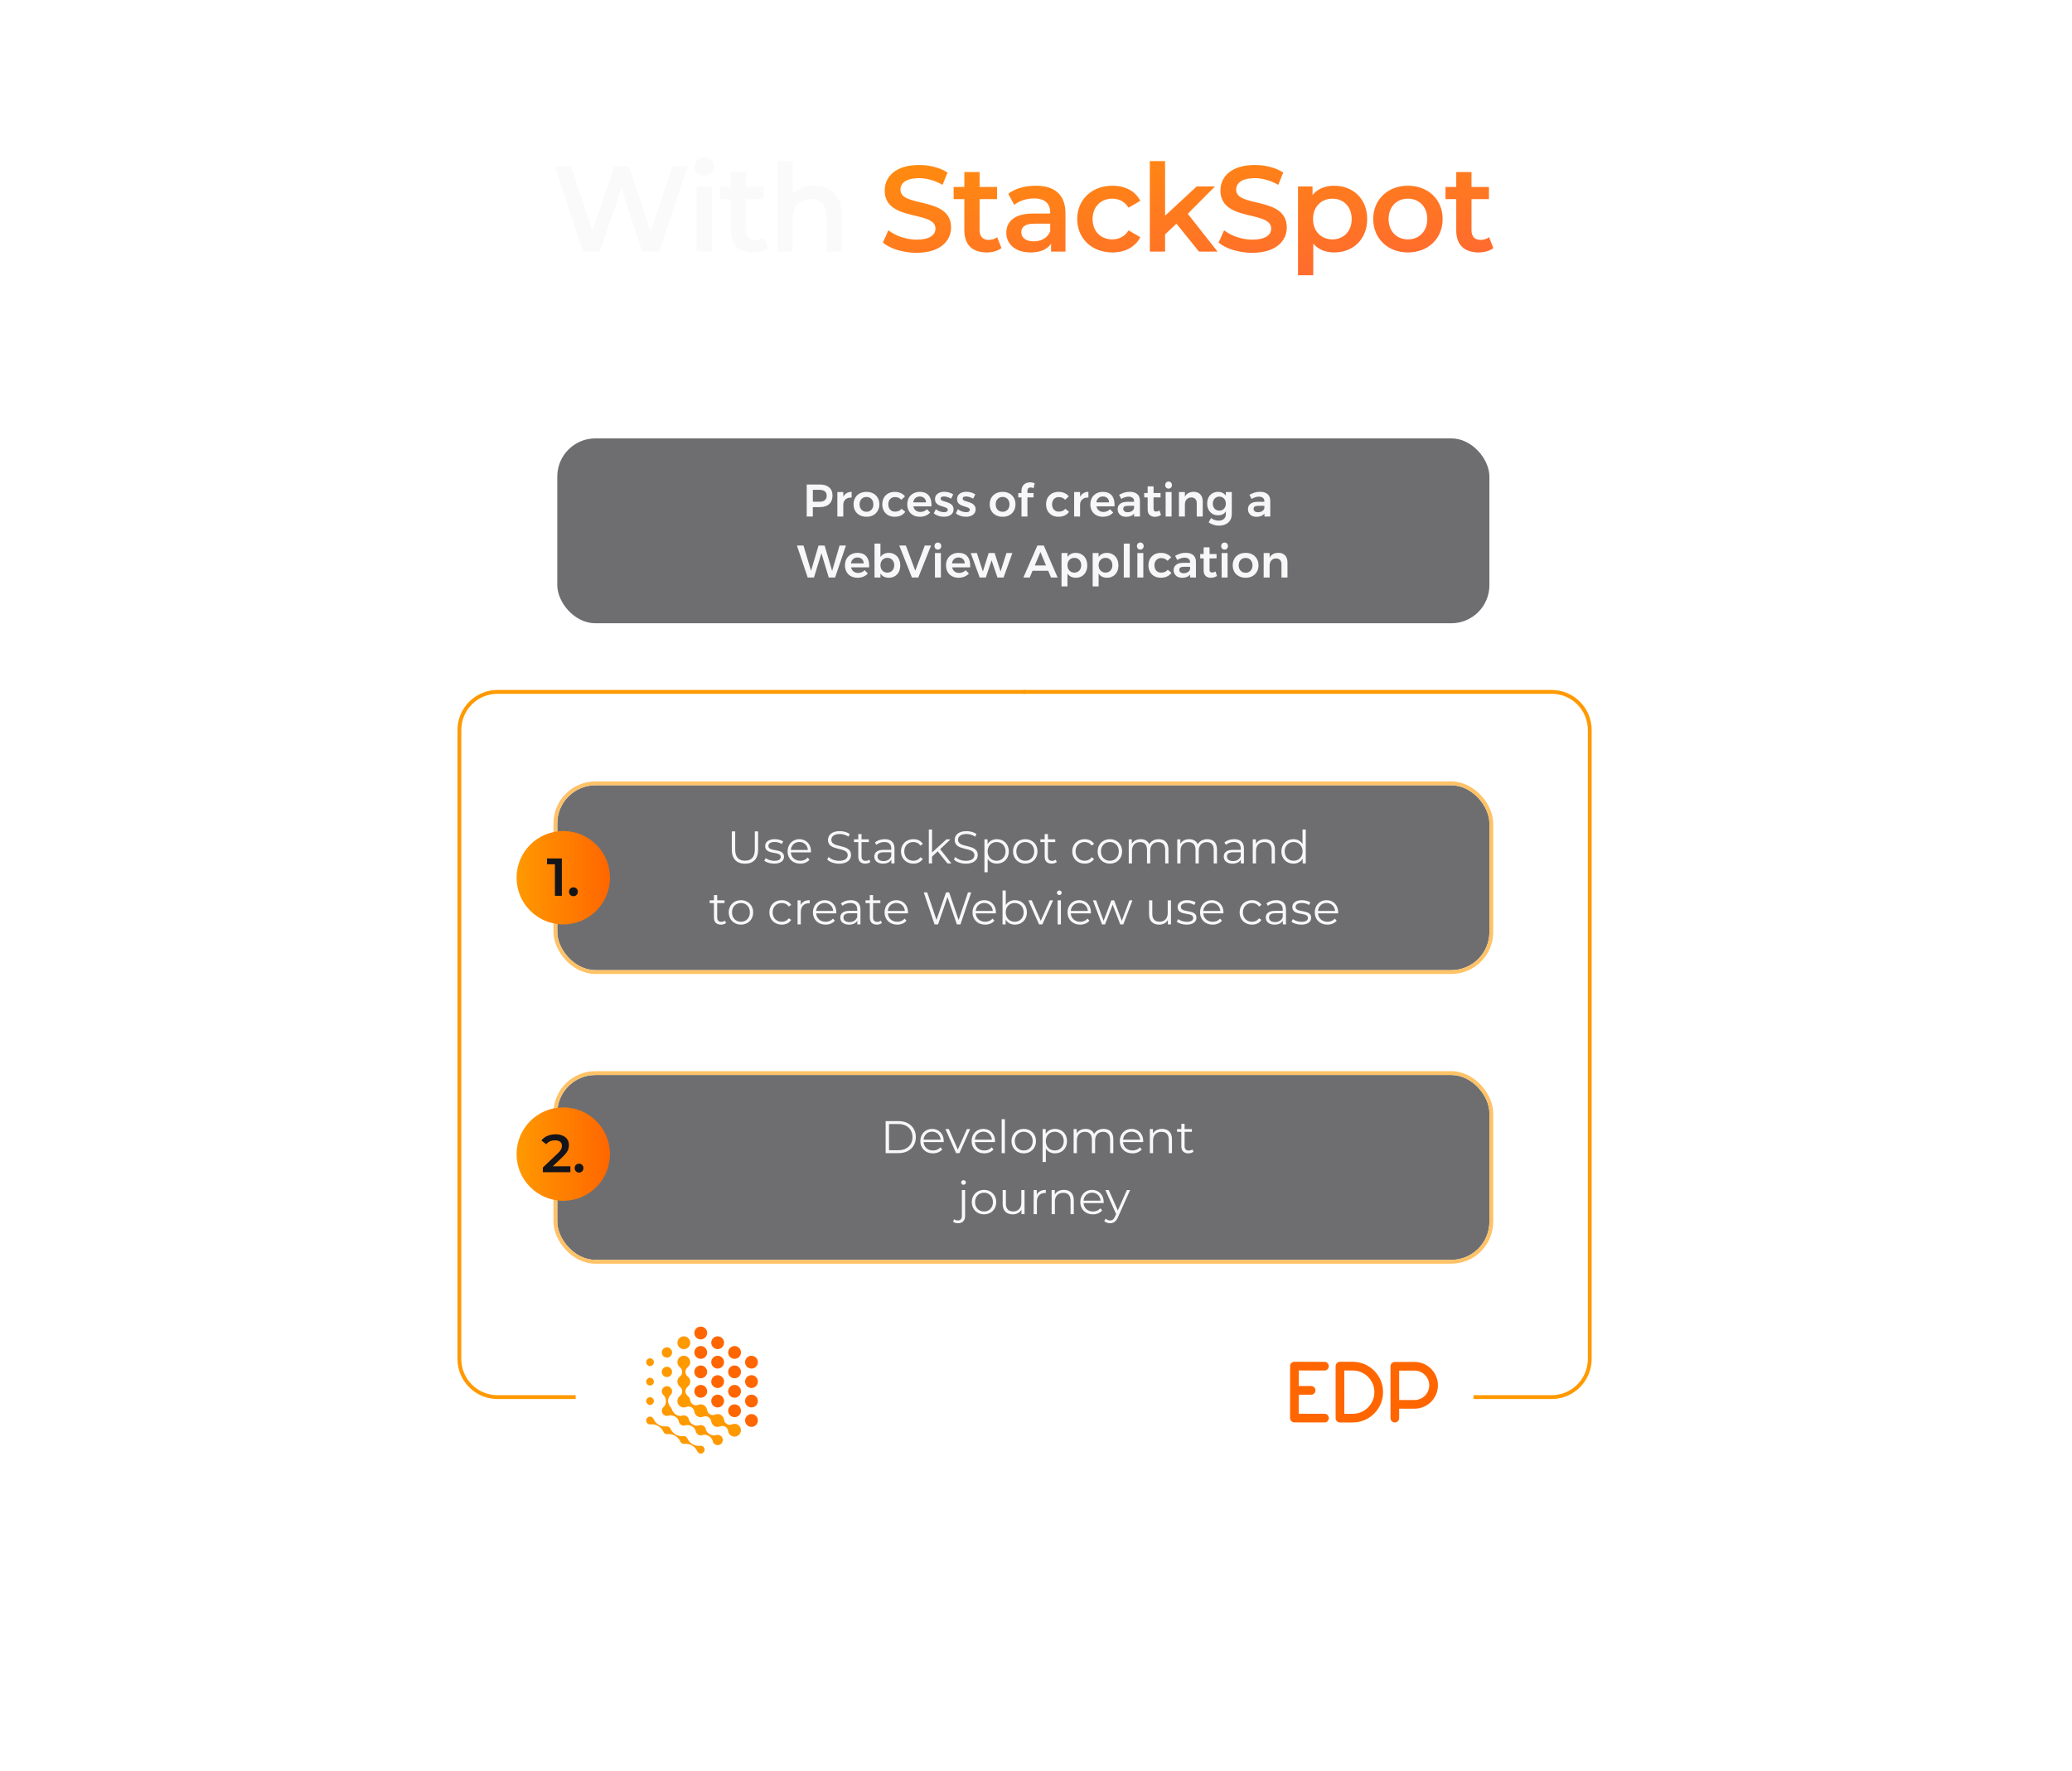 <svg xmlns="http://www.w3.org/2000/svg" width="1087" height="929" viewBox="0 0 1087 929" fill="none"><path d="M352.796 87.2H360.732L345.884 132H337.052L325.98 98.848L314.716 132H305.82L290.972 87.2H299.612L310.748 121.248L322.332 87.2H330.012L341.34 121.44L352.796 87.2ZM369.486 92.192C366.542 92.192 364.366 90.08 364.366 87.392C364.366 84.704 366.542 82.592 369.486 82.592C372.43 82.592 374.606 84.576 374.606 87.2C374.606 90.016 372.494 92.192 369.486 92.192ZM365.454 132V97.824H373.454V132H365.454ZM400.658 124.448L402.898 130.144C400.978 131.68 398.098 132.448 395.218 132.448C387.73 132.448 383.442 128.48 383.442 120.928V104.48H377.81V98.08H383.442V90.272H391.442V98.08H400.594V104.48H391.442V120.736C391.442 124.064 393.106 125.856 396.178 125.856C397.842 125.856 399.442 125.408 400.658 124.448ZM427.271 97.44C435.463 97.44 441.543 102.112 441.543 112.416V132H433.543V113.44C433.543 107.36 430.535 104.416 425.415 104.416C419.719 104.416 415.879 107.872 415.879 114.72V132H407.879V84.512H415.879V101.792C418.503 98.976 422.535 97.44 427.271 97.44Z" fill="#FAFAFB"></path><path d="M480.835 132.64C473.859 132.64 466.883 130.464 463.171 127.264L466.051 120.8C469.635 123.68 475.331 125.728 480.835 125.728C487.811 125.728 490.755 123.232 490.755 119.904C490.755 110.24 464.131 116.576 464.131 99.936C464.131 92.704 469.891 86.56 482.179 86.56C487.555 86.56 493.187 87.968 497.091 90.528L494.467 96.992C490.435 94.624 486.019 93.472 482.115 93.472C475.203 93.472 472.387 96.16 472.387 99.552C472.387 109.088 498.947 102.88 498.947 119.328C498.947 126.496 493.123 132.64 480.835 132.64ZM523.133 124.448L525.373 130.144C523.453 131.68 520.573 132.448 517.693 132.448C510.205 132.448 505.917 128.48 505.917 120.928V104.48H500.285V98.08H505.917V90.272H513.917V98.08H523.069V104.48H513.917V120.736C513.917 124.064 515.581 125.856 518.653 125.856C520.317 125.856 521.917 125.408 523.133 124.448ZM543.41 97.44C553.266 97.44 558.962 102.112 558.962 111.968V132H551.41V127.84C549.49 130.784 545.778 132.448 540.658 132.448C532.85 132.448 527.922 128.16 527.922 122.208C527.922 116.512 531.762 112.032 542.13 112.032H550.962V111.52C550.962 106.848 548.146 104.096 542.45 104.096C538.61 104.096 534.642 105.376 532.082 107.488L528.946 101.664C532.594 98.848 537.906 97.44 543.41 97.44ZM542.322 126.624C546.226 126.624 549.618 124.832 550.962 121.312V117.344H542.706C537.266 117.344 535.794 119.392 535.794 121.888C535.794 124.768 538.226 126.624 542.322 126.624ZM583.622 132.448C572.806 132.448 565.126 125.152 565.126 114.912C565.126 104.672 572.806 97.44 583.622 97.44C590.278 97.44 595.59 100.192 598.214 105.376L592.07 108.96C590.022 105.696 586.95 104.224 583.558 104.224C577.67 104.224 573.19 108.32 573.19 114.912C573.19 121.568 577.67 125.6 583.558 125.6C586.95 125.6 590.022 124.128 592.07 120.864L598.214 124.448C595.59 129.568 590.278 132.448 583.622 132.448ZM629.009 132L617.169 117.344L611.217 122.976V132H603.217V84.512H611.217V113.184L627.793 97.824H637.393L623.121 112.16L638.737 132H629.009ZM656.96 132.64C649.984 132.64 643.008 130.464 639.296 127.264L642.176 120.8C645.76 123.68 651.456 125.728 656.96 125.728C663.936 125.728 666.88 123.232 666.88 119.904C666.88 110.24 640.256 116.576 640.256 99.936C640.256 92.704 646.016 86.56 658.304 86.56C663.68 86.56 669.312 87.968 673.216 90.528L670.592 96.992C666.56 94.624 662.144 93.472 658.24 93.472C651.328 93.472 648.512 96.16 648.512 99.552C648.512 109.088 675.072 102.88 675.072 119.328C675.072 126.496 669.248 132.64 656.96 132.64ZM699.898 97.44C709.882 97.44 717.242 104.352 717.242 114.912C717.242 125.536 709.882 132.448 699.898 132.448C695.546 132.448 691.706 130.976 688.954 127.84V144.416H680.954V97.824H688.57V102.304C691.258 99.04 695.226 97.44 699.898 97.44ZM699.002 125.6C704.762 125.6 709.114 121.44 709.114 114.912C709.114 108.384 704.762 104.224 699.002 104.224C693.242 104.224 688.826 108.384 688.826 114.912C688.826 121.44 693.242 125.6 699.002 125.6ZM738.589 132.448C728.093 132.448 720.413 125.152 720.413 114.912C720.413 104.672 728.093 97.44 738.589 97.44C749.213 97.44 756.829 104.672 756.829 114.912C756.829 125.152 749.213 132.448 738.589 132.448ZM738.589 125.6C744.413 125.6 748.765 121.44 748.765 114.912C748.765 108.384 744.413 104.224 738.589 104.224C732.829 104.224 728.477 108.384 728.477 114.912C728.477 121.44 732.829 125.6 738.589 125.6ZM781.183 124.448L783.423 130.144C781.503 131.68 778.623 132.448 775.743 132.448C768.255 132.448 763.967 128.48 763.967 120.928V104.48H758.335V98.08H763.967V90.272H771.967V98.08H781.119V104.48H771.967V120.736C771.967 124.064 773.631 125.856 776.703 125.856C778.367 125.856 779.967 125.408 781.183 124.448Z" fill="url(#paint0_linear_2021_439)"></path><g opacity="0.6" filter="url(#filter0_b_2021_439)"><rect x="292.361" y="230" width="489" height="97" rx="20" fill="#0E0E12"></rect></g><path d="M376.493 752.783C376.176 752.783 375.873 752.844 375.594 752.95C375.352 753.033 375.11 753.093 374.853 753.116C374.801 753.116 374.755 753.116 374.717 753.116C372.896 753.116 371.31 752.088 370.509 750.585L370.494 750.562C370.388 750.358 370.312 750.131 370.274 749.904C370.048 748.643 368.96 747.675 367.63 747.675C367.32 747.675 367.025 747.728 366.746 747.834C366.496 747.925 366.24 747.985 365.983 748.008C365.93 748.008 365.884 748.008 365.847 748.008C363.98 748.008 362.386 746.973 361.608 745.409C361.517 745.22 361.457 745.023 361.419 744.819C361.207 743.542 360.104 742.575 358.767 742.575C358.457 742.575 358.162 742.628 357.89 742.726C357.671 742.802 357.444 742.855 357.21 742.87C357.135 742.87 357.051 742.877 356.999 742.877C355.011 742.877 353.304 741.449 352.586 739.719L352.488 739.447C352.382 739.062 352.193 738.706 351.936 738.412C351.74 738.185 351.551 737.943 351.384 737.686C351.233 737.452 351.067 737.18 350.984 737.006C350.704 736.379 350.47 735.707 350.47 735.072C350.47 734.309 350.652 733.591 350.969 732.956C350.992 732.919 351.014 732.866 351.044 732.82C351.226 732.495 351.46 732.208 351.732 731.959C352.291 731.438 352.631 730.69 352.593 729.851C352.533 728.461 351.392 727.335 350.002 727.274C348.46 727.214 347.191 728.445 347.191 729.972C347.191 730.758 347.523 731.46 348.06 731.951C348.362 732.231 348.627 732.541 348.823 732.903C348.861 732.971 348.891 733.032 348.914 733.085C349.193 733.689 349.352 734.362 349.352 735.072C349.352 735.782 349.299 737.052 348.309 737.989C347.644 738.616 347.108 739.417 347.206 740.422C347.312 741.578 348.158 742.53 349.291 742.802C349.843 742.938 350.357 742.877 350.818 742.704C351.06 742.613 351.309 742.552 351.566 742.545C351.611 742.545 351.656 742.545 351.694 742.545C353.5 742.545 355.094 743.512 355.903 744.986C356.001 745.174 356.062 745.371 356.092 745.582C356.243 746.927 357.384 747.978 358.774 747.978C359.099 747.978 359.401 747.917 359.689 747.811C359.915 747.728 360.157 747.668 360.399 747.653C360.467 747.653 360.527 747.653 360.573 747.653C362.303 747.653 363.829 748.59 364.668 749.972C364.668 749.98 364.683 749.995 364.683 750.003C364.834 750.267 364.948 750.554 365 750.857C365.227 752.118 366.323 753.086 367.645 753.086C367.977 753.086 368.287 753.018 368.574 752.912C368.839 752.806 369.126 752.761 369.413 752.753H369.451C371.166 752.753 372.64 753.637 373.478 754.99C373.478 755.005 373.493 755.012 373.501 755.027C373.682 755.33 373.803 755.662 373.871 756.01C374.12 757.287 375.261 758.246 376.629 758.186C378.019 758.125 379.153 756.992 379.206 755.602C379.266 754.06 378.034 752.791 376.508 752.791M349.881 722.476C351.369 722.476 352.578 721.267 352.578 719.779C352.578 718.29 351.369 717.074 349.881 717.074C348.392 717.074 347.176 718.283 347.176 719.779C347.176 721.275 348.385 722.476 349.881 722.476ZM349.881 712.276C351.369 712.276 352.578 711.067 352.578 709.578C352.578 708.09 351.369 706.873 349.881 706.873C348.392 706.873 347.176 708.082 347.176 709.578C347.176 711.074 348.385 712.276 349.881 712.276Z" fill="#FF9900"></path><path d="M385.718 747.033C385.189 746.98 384.69 747.048 384.229 747.214C384.003 747.298 383.784 747.366 383.549 747.418C383.323 747.471 383.058 747.517 382.862 747.517C381.668 747.517 380.64 746.837 380.134 745.839C380.059 745.688 379.983 745.439 379.923 745.22C379.877 745.053 379.832 744.88 379.802 744.706C379.53 743.119 378.154 741.903 376.485 741.903C376.024 741.903 375.593 741.993 375.192 742.159C375.124 742.19 375.056 742.22 374.988 742.243C374.671 742.356 374.339 742.416 373.983 742.416C372.729 742.416 371.656 741.661 371.18 740.588C371.052 740.293 370.931 739.628 370.931 739.628C370.674 738.026 369.284 736.802 367.614 736.802C367.206 736.802 366.82 736.878 366.458 737.014C366.458 737.014 365.596 737.301 365.128 737.301C363.828 737.301 362.725 736.492 362.279 735.351C362.166 735.064 362.053 734.43 362.053 734.43C361.909 733.659 361.493 732.986 360.919 732.503C360.76 732.367 360.602 732.223 360.458 732.065C360.3 731.883 360.111 731.664 360.012 731.498C359.756 731.052 359.604 730.531 359.604 729.972C359.604 729.322 359.808 728.717 360.156 728.219C360.232 728.113 360.36 727.969 360.473 727.841C360.609 727.697 360.753 727.569 360.904 727.44C361.637 726.821 362.105 725.899 362.105 724.864C362.105 723.829 361.637 722.907 360.896 722.287C360.73 722.151 360.572 722.008 360.428 721.856C360.368 721.796 360.315 721.736 360.277 721.69C359.854 721.161 359.597 720.496 359.597 719.763C359.597 719.212 359.74 718.698 359.997 718.252C360.103 718.063 360.322 717.814 360.488 717.625C360.617 717.482 360.753 717.361 360.896 717.232C361.682 716.567 362.166 715.562 362.09 714.436C361.985 712.729 360.579 711.361 358.871 711.293C356.952 711.218 355.373 712.751 355.373 714.656C355.373 715.691 355.842 716.613 356.574 717.232C356.726 717.361 356.862 717.489 356.998 717.633C357.141 717.791 357.307 717.98 357.398 718.124C357.7 718.6 357.874 719.159 357.874 719.763C357.874 720.496 357.617 721.161 357.194 721.69C357.156 721.736 357.103 721.796 357.043 721.856C356.899 722.015 356.733 722.151 356.574 722.295C355.842 722.914 355.373 723.836 355.373 724.871C355.373 725.906 355.842 726.836 356.582 727.455C356.733 727.576 356.877 727.712 357.013 727.848C357.111 727.947 357.209 728.06 357.27 728.143C357.647 728.649 357.874 729.284 357.874 729.972C357.874 730.606 357.678 731.196 357.345 731.687C357.27 731.808 357.126 731.959 357.005 732.095C356.869 732.238 356.726 732.367 356.574 732.495C355.789 733.153 355.305 734.165 355.373 735.291C355.479 736.984 356.869 738.351 358.562 738.434C359.068 738.457 359.552 738.366 359.99 738.193C360.277 738.072 360.579 737.989 360.889 737.951C361.01 737.936 361.138 737.928 361.229 737.928C362.294 737.928 363.224 738.472 363.775 739.288C363.828 739.364 363.881 739.47 363.934 739.583C364.1 739.938 364.214 740.316 364.274 740.701C364.523 742.311 365.914 743.542 367.591 743.542C368.014 743.542 368.422 743.459 368.8 743.316C369.065 743.217 369.329 743.134 369.609 743.096C369.775 743.074 369.956 743.051 370.092 743.051C371.195 743.051 372.162 743.633 372.699 744.509C372.775 744.63 372.85 744.812 372.918 744.985C373.024 745.265 373.099 745.552 373.152 745.847C373.424 747.434 374.8 748.635 376.462 748.635C376.885 748.635 377.293 748.552 377.663 748.408C377.973 748.287 378.306 748.204 378.638 748.159C378.759 748.144 378.872 748.129 378.963 748.129C380.187 748.129 381.245 748.847 381.728 749.889C381.781 750.01 381.842 750.191 381.887 750.35C381.94 750.539 381.978 750.728 382.008 750.924C382.272 752.519 383.655 753.735 385.325 753.735C387.267 753.735 388.816 752.096 388.68 750.131C388.567 748.514 387.29 747.192 385.68 747.026M358.751 707.84C360.609 707.84 362.113 706.336 362.113 704.478C362.113 702.619 360.609 701.115 358.751 701.115C356.892 701.115 355.388 702.619 355.388 704.478C355.388 706.336 356.892 707.84 358.751 707.84Z" fill="#FF9900"></path><path d="M341.017 737.12C342.128 737.12 343.027 736.205 343.027 735.08C343.027 733.954 342.128 733.039 341.017 733.039C339.907 733.039 339.008 733.954 339.008 735.08C339.008 736.205 339.907 737.12 341.017 737.12ZM341.017 726.919C342.128 726.919 343.027 726.005 343.027 724.879C343.027 723.753 342.128 722.839 341.017 722.839C339.907 722.839 339.008 723.753 339.008 724.879C339.008 726.005 339.907 726.919 341.017 726.919ZM341.017 716.718C342.128 716.718 343.027 715.804 343.027 714.678C343.027 713.552 342.128 712.638 341.017 712.638C339.907 712.638 339.008 713.552 339.008 714.678C339.008 715.804 339.907 716.718 341.017 716.718ZM367.622 758.548C367.547 758.548 366.927 758.594 366.693 758.594C364.146 758.594 361.948 757.188 360.837 755.126C360.754 754.974 360.565 754.627 360.565 754.627C360.247 753.932 359.552 753.448 358.751 753.448C358.683 753.448 358.071 753.516 357.814 753.516C355.351 753.516 353.213 752.201 352.079 750.252C351.943 750.018 351.679 749.496 351.679 749.496C351.354 748.816 350.674 748.348 349.881 748.348C349.828 748.348 349.178 748.401 348.913 748.401C346.337 748.401 344.115 746.965 343.02 744.865C342.967 744.759 342.914 744.653 342.876 744.547C342.582 743.784 341.864 743.248 341.01 743.248C339.899 743.248 339 744.162 339 745.288C339 746.414 339.899 747.328 341.01 747.328C341.101 747.328 341.735 747.282 341.962 747.282C344.304 747.282 346.352 748.476 347.531 750.267C347.727 750.569 348.052 751.212 348.052 751.212C348.362 751.929 349.065 752.428 349.888 752.428C349.964 752.428 350.598 752.39 350.825 752.39C353.319 752.39 355.48 753.735 356.605 755.723C356.719 755.919 356.946 756.342 356.946 756.342C357.263 757.037 357.958 757.528 358.759 757.528C358.827 757.528 359.454 757.483 359.688 757.483C362.121 757.483 364.245 758.768 365.393 760.672C365.544 760.921 365.824 761.473 365.824 761.473C366.149 762.153 366.829 762.629 367.622 762.629C368.733 762.629 369.632 761.714 369.632 760.589C369.632 759.463 368.733 758.548 367.622 758.548Z" fill="#FF9900"></path><path d="M367.622 702.725C369.481 702.725 370.985 701.221 370.985 699.362C370.985 697.504 369.481 696 367.622 696C365.763 696 364.26 697.504 364.26 699.362C364.26 701.221 365.763 702.725 367.622 702.725Z" fill="#FF6600"></path><path d="M367.622 712.926C369.481 712.926 370.985 711.422 370.985 709.563C370.985 707.704 369.481 706.201 367.622 706.201C365.763 706.201 364.26 707.704 364.26 709.563C364.26 711.422 365.763 712.926 367.622 712.926Z" fill="#FF6600"></path><path d="M367.622 723.126C369.481 723.126 370.985 721.623 370.985 719.764C370.985 717.905 369.481 716.401 367.622 716.401C365.763 716.401 364.26 717.905 364.26 719.764C364.26 721.623 365.763 723.126 367.622 723.126Z" fill="#FF6600"></path><path d="M367.622 733.326C369.481 733.326 370.985 731.823 370.985 729.964C370.985 728.105 369.481 726.602 367.622 726.602C365.763 726.602 364.26 728.105 364.26 729.964C364.26 731.823 365.763 733.326 367.622 733.326Z" fill="#FF6600"></path><path d="M376.493 707.825C378.352 707.825 379.855 706.322 379.855 704.463C379.855 702.604 378.352 701.101 376.493 701.101C374.634 701.101 373.13 702.604 373.13 704.463C373.13 706.322 374.634 707.825 376.493 707.825Z" fill="#FF6600"></path><path d="M376.493 718.026C378.352 718.026 379.855 716.522 379.855 714.664C379.855 712.805 378.352 711.301 376.493 711.301C374.634 711.301 373.13 712.805 373.13 714.664C373.13 716.522 374.634 718.026 376.493 718.026Z" fill="#FF6600"></path><path d="M376.493 728.227C378.352 728.227 379.855 726.723 379.855 724.864C379.855 723.006 378.352 721.502 376.493 721.502C374.634 721.502 373.13 723.006 373.13 724.864C373.13 726.723 374.634 728.227 376.493 728.227Z" fill="#FF6600"></path><path d="M376.493 738.427C378.352 738.427 379.855 736.923 379.855 735.065C379.855 733.206 378.352 731.702 376.493 731.702C374.634 731.702 373.13 733.206 373.13 735.065C373.13 736.923 374.634 738.427 376.493 738.427Z" fill="#FF6600"></path><path d="M385.363 712.926C387.222 712.926 388.726 711.422 388.726 709.563C388.726 707.704 387.222 706.201 385.363 706.201C383.505 706.201 382.001 707.704 382.001 709.563C382.001 711.422 383.505 712.926 385.363 712.926Z" fill="#FF6600"></path><path d="M385.363 723.126C387.222 723.126 388.726 721.623 388.726 719.764C388.726 717.905 387.222 716.401 385.363 716.401C383.505 716.401 382.001 717.905 382.001 719.764C382.001 721.623 383.505 723.126 385.363 723.126Z" fill="#FF6600"></path><path d="M385.363 733.326C387.222 733.326 388.726 731.823 388.726 729.964C388.726 728.105 387.222 726.602 385.363 726.602C383.505 726.602 382.001 728.105 382.001 729.964C382.001 731.823 383.505 733.326 385.363 733.326Z" fill="#FF6600"></path><path d="M385.363 743.527C387.222 743.527 388.726 742.023 388.726 740.165C388.726 738.306 387.222 736.802 385.363 736.802C383.505 736.802 382.001 738.306 382.001 740.165C382.001 742.023 383.505 743.527 385.363 743.527Z" fill="#FF6600"></path><path d="M394.234 718.026C396.093 718.026 397.597 716.522 397.597 714.664C397.597 712.805 396.093 711.301 394.234 711.301C392.376 711.301 390.872 712.805 390.872 714.664C390.872 716.522 392.376 718.026 394.234 718.026Z" fill="#FF6600"></path><path d="M394.234 728.227C396.093 728.227 397.597 726.723 397.597 724.864C397.597 723.006 396.093 721.502 394.234 721.502C392.376 721.502 390.872 723.006 390.872 724.864C390.872 726.723 392.376 728.227 394.234 728.227Z" fill="#FF6600"></path><path d="M394.234 738.427C396.093 738.427 397.597 736.923 397.597 735.065C397.597 733.206 396.093 731.702 394.234 731.702C392.376 731.702 390.872 733.206 390.872 735.065C390.872 736.923 392.376 738.427 394.234 738.427Z" fill="#FF6600"></path><path d="M394.234 748.628C396.093 748.628 397.597 747.124 397.597 745.265C397.597 743.406 396.093 741.903 394.234 741.903C392.376 741.903 390.872 743.406 390.872 745.265C390.872 747.124 392.376 748.628 394.234 748.628Z" fill="#FF6600"></path><path d="M566.421 727.176H557.996C555.774 727.176 553.961 725.362 553.961 723.141C553.961 720.92 555.774 719.106 557.996 719.106H567.358C568.612 719.106 569.632 718.086 569.632 716.832C569.632 715.577 568.612 714.557 567.358 714.557H557.996C553.258 714.557 549.404 718.411 549.404 723.149C549.404 727.886 553.258 731.74 557.996 731.74H566.421C569.186 731.74 571.43 733.991 571.43 736.749C571.43 739.507 569.179 741.759 566.421 741.759H551.679C550.425 741.759 549.404 742.779 549.404 744.033C549.404 745.288 550.425 746.308 551.679 746.308H566.421C571.695 746.308 575.987 742.016 575.987 736.742C575.987 731.468 571.695 727.176 566.421 727.176ZM507.31 719.62H515.229C516.483 719.62 517.503 718.6 517.503 717.346C517.503 716.091 516.483 715.071 515.229 715.071H507.31C498.696 715.071 491.692 722.076 491.692 730.689C491.692 739.303 498.696 746.308 507.31 746.308H515.229C516.483 746.308 517.503 745.288 517.503 744.033C517.503 742.779 516.483 741.759 515.229 741.759H507.31C501.205 741.759 496.248 736.795 496.248 730.697C496.248 724.599 501.212 719.635 507.31 719.635M534.451 730.297L546.443 718.305C547.327 717.421 547.327 715.97 546.443 715.086C545.997 714.641 545.415 714.421 544.833 714.421C544.251 714.421 543.669 714.641 543.224 715.086L529.623 728.687C528.739 729.571 528.739 731.022 529.623 731.906L543.352 745.635C544.214 746.497 545.717 746.497 546.571 745.635C547.463 744.744 547.463 743.3 546.571 742.416L534.451 730.297ZM639.752 719.031H647.27V744.026C647.27 745.28 648.29 746.3 649.544 746.3C650.798 746.3 651.819 745.28 651.819 744.026V719.031H659.337C660.591 719.031 661.611 718.01 661.611 716.756C661.611 715.502 660.591 714.482 659.337 714.482H639.744C638.49 714.482 637.47 715.502 637.47 716.756C637.47 718.01 638.49 719.031 639.744 719.031M432.188 727.176H423.756C421.534 727.176 419.721 725.362 419.721 723.141C419.721 720.92 421.534 719.106 423.756 719.106H433.118C434.372 719.106 435.392 718.086 435.392 716.832C435.392 715.577 434.372 714.557 433.118 714.557H423.756C419.018 714.557 415.165 718.411 415.165 723.149C415.165 727.886 419.018 731.74 423.756 731.74H432.188C434.954 731.74 437.198 733.991 437.198 736.749C437.198 739.507 434.946 741.759 432.188 741.759H417.446C416.192 741.759 415.172 742.779 415.172 744.033C415.172 745.288 416.192 746.308 417.446 746.308H432.188C437.462 746.308 441.754 742.016 441.754 736.742C441.754 731.468 437.462 727.176 432.188 727.176ZM467.346 716.756C467.346 715.502 466.326 714.482 465.072 714.482H440.999C439.744 714.482 438.724 715.502 438.724 716.756C438.724 718.01 439.744 719.031 440.999 719.031H447.285V744.026C447.285 745.28 448.305 746.3 449.559 746.3C450.814 746.3 451.834 745.28 451.834 744.026V719.031H465.072C466.326 719.031 467.346 718.01 467.346 716.756ZM484.665 714.822L484.574 714.852L484.483 714.897C484.211 715.026 484 715.169 483.826 715.343L456.76 742.409C455.869 743.293 455.869 744.744 456.76 745.628C457.622 746.489 459.118 746.489 459.979 745.628L483.191 722.416L483.214 743.64C483.214 744.895 484.234 745.915 485.488 745.915C486.743 745.915 487.763 744.895 487.763 743.633L487.732 716.938C487.732 715.419 486.244 714.217 484.657 714.822M523.616 714.671C522.362 714.671 521.341 715.691 521.341 716.945L521.311 743.64C521.311 744.895 522.331 745.922 523.586 745.922C524.84 745.922 525.868 744.902 525.868 743.648L525.898 716.953C525.898 716.348 525.664 715.774 525.233 715.343C524.802 714.913 524.235 714.678 523.623 714.671M622.796 714.474C614.016 714.474 606.875 721.615 606.875 730.395C606.875 739.175 614.016 746.315 622.796 746.315C631.576 746.315 638.716 739.175 638.716 730.395C638.716 721.615 631.576 714.474 622.796 714.474ZM622.796 741.759C616.532 741.759 611.432 736.659 611.432 730.395C611.432 724.131 616.532 719.031 622.796 719.031C629.06 719.031 634.16 724.131 634.16 730.395C634.16 736.659 629.06 741.759 622.796 741.759ZM591.605 714.55H581.253C579.999 714.55 578.979 715.57 578.979 716.824V744.026C578.979 745.28 579.999 746.3 581.253 746.3C582.507 746.3 583.527 745.28 583.527 744.026V739.069H591.673C598.36 739.069 603.861 733.576 603.861 726.813C603.861 720.051 598.36 714.55 591.597 714.55M591.658 734.52H583.535V719.106H591.605C595.851 719.106 599.312 722.567 599.312 726.813C599.312 731.06 595.881 734.49 591.65 734.52" fill="white"></path><path d="M742.098 714.55H731.747C730.492 714.55 729.472 715.57 729.472 716.824V744.026C729.472 745.28 730.492 746.3 731.747 746.3C733.001 746.3 734.021 745.28 734.021 744.026V739.069H742.166C748.853 739.069 754.354 733.576 754.354 726.813C754.354 720.051 748.853 714.55 742.091 714.55H742.098ZM742.144 734.52H734.021V719.106H742.091C746.337 719.106 749.798 722.567 749.798 726.813C749.798 731.06 746.367 734.498 742.136 734.52H742.144Z" fill="#FF6600"></path><path d="M694.85 714.498L679.058 714.467C677.804 714.467 676.776 715.487 676.776 716.742C676.776 716.832 676.791 716.923 676.807 717.014L676.776 743.633C676.776 743.694 676.791 743.754 676.791 743.815C676.791 743.875 676.776 743.928 676.776 743.989C676.776 745.243 677.796 746.271 679.051 746.271L694.843 746.301C695.455 746.301 696.022 746.066 696.452 745.636C696.883 745.205 697.117 744.631 697.117 744.026C697.117 742.772 696.097 741.744 694.843 741.744L681.325 741.722V731.733L687.831 731.755C688.435 731.755 689.01 731.521 689.44 731.09C689.871 730.66 690.105 730.086 690.105 729.481C690.105 728.227 689.085 727.207 687.831 727.199L681.333 727.176V719.024L694.828 719.046C695.44 719.046 696.006 718.812 696.437 718.381C696.868 717.951 697.102 717.376 697.102 716.772C697.102 715.518 696.082 714.498 694.828 714.49L694.85 714.498Z" fill="#FF6600"></path><path d="M709.652 714.475H702.965C701.711 714.475 700.691 715.495 700.691 716.749V744.034C700.691 745.288 701.711 746.308 702.965 746.308H709.652C718.432 746.308 725.573 739.168 725.573 730.388C725.573 721.608 718.432 714.467 709.652 714.467V714.475ZM709.652 741.76H709.267H705.239V736.818C705.239 736.818 705.239 736.818 705.239 736.81L705.27 729.406C705.27 729.307 705.254 729.209 705.239 729.118V719.039H709.652C715.916 719.039 721.016 724.139 721.016 730.403C721.016 736.667 715.916 741.767 709.652 741.767V741.76Z" fill="#FF6600"></path><path d="M430.1 254.2C432.212 254.2 433.844 254.704 434.996 255.712C436.164 256.72 436.748 258.144 436.748 259.984C436.748 261.904 436.164 263.4 434.996 264.472C433.844 265.528 432.212 266.056 430.1 266.056H426.428V271H423.212V254.2H430.1ZM429.932 263.224C431.148 263.224 432.076 262.96 432.716 262.432C433.372 261.904 433.7 261.12 433.7 260.08C433.7 259.056 433.372 258.288 432.716 257.776C432.076 257.264 431.148 257.008 429.932 257.008H426.428V263.224H429.932ZM442.408 260.632C442.84 259.8 443.424 259.168 444.16 258.736C444.912 258.288 445.784 258.056 446.776 258.04V261.064C445.448 260.984 444.384 261.296 443.584 262C442.8 262.688 442.408 263.624 442.408 264.808V271H439.288V258.16H442.408V260.632ZM454.583 258.064C455.911 258.064 457.079 258.336 458.087 258.88C459.111 259.424 459.903 260.192 460.463 261.184C461.039 262.16 461.327 263.288 461.327 264.568C461.327 265.864 461.039 267.008 460.463 268C459.903 268.992 459.111 269.76 458.087 270.304C457.079 270.848 455.911 271.12 454.583 271.12C453.239 271.12 452.055 270.848 451.031 270.304C450.007 269.76 449.207 268.992 448.631 268C448.071 267.008 447.791 265.864 447.791 264.568C447.791 263.288 448.071 262.16 448.631 261.184C449.207 260.192 450.007 259.424 451.031 258.88C452.055 258.336 453.239 258.064 454.583 258.064ZM454.583 260.728C453.495 260.728 452.615 261.088 451.943 261.808C451.271 262.528 450.935 263.464 450.935 264.616C450.935 265.768 451.271 266.704 451.943 267.424C452.615 268.144 453.495 268.504 454.583 268.504C455.639 268.504 456.503 268.144 457.175 267.424C457.847 266.704 458.183 265.768 458.183 264.616C458.183 263.464 457.847 262.528 457.175 261.808C456.503 261.088 455.639 260.728 454.583 260.728ZM472.87 262.216C472.006 261.272 470.886 260.8 469.51 260.8C468.47 260.8 467.622 261.152 466.966 261.856C466.326 262.56 466.006 263.472 466.006 264.592C466.006 265.744 466.326 266.672 466.966 267.376C467.622 268.08 468.47 268.432 469.51 268.432C471.046 268.432 472.198 267.928 472.966 266.92L474.91 268.528C474.334 269.36 473.574 270 472.63 270.448C471.686 270.896 470.59 271.12 469.342 271.12C468.078 271.12 466.95 270.848 465.958 270.304C464.982 269.76 464.222 269 463.678 268.024C463.134 267.032 462.862 265.896 462.862 264.616C462.862 263.32 463.134 262.176 463.678 261.184C464.238 260.192 465.006 259.424 465.982 258.88C466.974 258.336 468.11 258.064 469.39 258.064C470.558 258.064 471.598 258.272 472.51 258.688C473.438 259.088 474.19 259.664 474.766 260.416L472.87 262.216ZM482.491 258.064C484.539 258.064 486.075 258.648 487.099 259.816C488.139 260.984 488.659 262.624 488.659 264.736C488.659 265.152 488.651 265.464 488.635 265.672H479.155C479.363 266.584 479.787 267.304 480.427 267.832C481.083 268.344 481.883 268.6 482.827 268.6C483.483 268.6 484.107 268.48 484.699 268.24C485.307 267.984 485.835 267.624 486.283 267.16L487.963 268.912C487.323 269.616 486.539 270.16 485.611 270.544C484.699 270.928 483.683 271.12 482.563 271.12C481.251 271.12 480.091 270.848 479.083 270.304C478.091 269.76 477.323 269 476.779 268.024C476.235 267.032 475.963 265.896 475.963 264.616C475.963 263.336 476.235 262.2 476.779 261.208C477.339 260.216 478.115 259.448 479.107 258.904C480.099 258.344 481.227 258.064 482.491 258.064ZM485.803 263.584C485.771 262.64 485.459 261.888 484.867 261.328C484.275 260.768 483.491 260.488 482.515 260.488C481.603 260.488 480.835 260.768 480.211 261.328C479.603 261.872 479.227 262.624 479.083 263.584H485.803ZM498.95 261.64C498.326 261.272 497.678 260.984 497.006 260.776C496.35 260.568 495.742 260.464 495.182 260.464C494.654 260.464 494.23 260.56 493.91 260.752C493.606 260.928 493.454 261.208 493.454 261.592C493.454 261.992 493.646 262.304 494.03 262.528C494.43 262.736 495.054 262.96 495.902 263.2C496.798 263.472 497.534 263.744 498.11 264.016C498.686 264.272 499.182 264.664 499.598 265.192C500.03 265.704 500.246 266.384 500.246 267.232C500.246 268.48 499.766 269.44 498.806 270.112C497.846 270.784 496.638 271.12 495.182 271.12C494.19 271.12 493.222 270.968 492.278 270.664C491.334 270.344 490.534 269.896 489.878 269.32L490.958 267.136C491.534 267.632 492.222 268.024 493.022 268.312C493.822 268.584 494.582 268.72 495.302 268.72C495.878 268.72 496.334 268.624 496.67 268.432C497.022 268.224 497.198 267.92 497.198 267.52C497.198 267.072 496.998 266.736 496.598 266.512C496.198 266.288 495.55 266.04 494.654 265.768C493.79 265.512 493.086 265.264 492.542 265.024C491.998 264.768 491.526 264.392 491.126 263.896C490.726 263.384 490.526 262.72 490.526 261.904C490.526 260.64 490.982 259.68 491.894 259.024C492.822 258.352 493.982 258.016 495.374 258.016C496.222 258.016 497.054 258.136 497.87 258.376C498.702 258.616 499.438 258.952 500.078 259.384L498.95 261.64ZM510.529 261.64C509.905 261.272 509.257 260.984 508.585 260.776C507.929 260.568 507.321 260.464 506.761 260.464C506.233 260.464 505.809 260.56 505.489 260.752C505.185 260.928 505.033 261.208 505.033 261.592C505.033 261.992 505.225 262.304 505.609 262.528C506.009 262.736 506.633 262.96 507.481 263.2C508.377 263.472 509.113 263.744 509.689 264.016C510.265 264.272 510.761 264.664 511.177 265.192C511.609 265.704 511.825 266.384 511.825 267.232C511.825 268.48 511.345 269.44 510.385 270.112C509.425 270.784 508.217 271.12 506.761 271.12C505.769 271.12 504.801 270.968 503.857 270.664C502.913 270.344 502.113 269.896 501.457 269.32L502.537 267.136C503.113 267.632 503.801 268.024 504.601 268.312C505.401 268.584 506.161 268.72 506.881 268.72C507.457 268.72 507.913 268.624 508.249 268.432C508.601 268.224 508.777 267.92 508.777 267.52C508.777 267.072 508.577 266.736 508.177 266.512C507.777 266.288 507.129 266.04 506.233 265.768C505.369 265.512 504.665 265.264 504.121 265.024C503.577 264.768 503.105 264.392 502.705 263.896C502.305 263.384 502.105 262.72 502.105 261.904C502.105 260.64 502.561 259.68 503.473 259.024C504.401 258.352 505.561 258.016 506.953 258.016C507.801 258.016 508.633 258.136 509.449 258.376C510.281 258.616 511.017 258.952 511.657 259.384L510.529 261.64ZM525.998 258.064C527.326 258.064 528.494 258.336 529.502 258.88C530.526 259.424 531.318 260.192 531.878 261.184C532.454 262.16 532.742 263.288 532.742 264.568C532.742 265.864 532.454 267.008 531.878 268C531.318 268.992 530.526 269.76 529.502 270.304C528.494 270.848 527.326 271.12 525.998 271.12C524.654 271.12 523.47 270.848 522.446 270.304C521.422 269.76 520.622 268.992 520.046 268C519.486 267.008 519.206 265.864 519.206 264.568C519.206 263.288 519.486 262.16 520.046 261.184C520.622 260.192 521.422 259.424 522.446 258.88C523.47 258.336 524.654 258.064 525.998 258.064ZM525.998 260.728C524.91 260.728 524.03 261.088 523.358 261.808C522.686 262.528 522.35 263.464 522.35 264.616C522.35 265.768 522.686 266.704 523.358 267.424C524.03 268.144 524.91 268.504 525.998 268.504C527.054 268.504 527.918 268.144 528.59 267.424C529.262 266.704 529.598 265.768 529.598 264.616C529.598 263.464 529.262 262.528 528.59 261.808C527.918 261.088 527.054 260.728 525.998 260.728ZM540.663 255.736C540.183 255.736 539.783 255.872 539.463 256.144C539.159 256.416 539.007 256.824 539.007 257.368V258.688H542.223V260.968H539.007V271H535.887V260.968H534.207V258.688H535.887V257.464C535.887 256.52 536.095 255.72 536.511 255.064C536.927 254.392 537.479 253.888 538.167 253.552C538.871 253.216 539.631 253.048 540.447 253.048C541.247 253.048 542.031 253.232 542.799 253.6L542.247 256.12C541.607 255.864 541.079 255.736 540.663 255.736ZM558.792 262.216C557.928 261.272 556.808 260.8 555.432 260.8C554.392 260.8 553.544 261.152 552.888 261.856C552.248 262.56 551.928 263.472 551.928 264.592C551.928 265.744 552.248 266.672 552.888 267.376C553.544 268.08 554.392 268.432 555.432 268.432C556.968 268.432 558.12 267.928 558.888 266.92L560.832 268.528C560.256 269.36 559.496 270 558.552 270.448C557.608 270.896 556.512 271.12 555.264 271.12C554 271.12 552.872 270.848 551.88 270.304C550.904 269.76 550.144 269 549.6 268.024C549.056 267.032 548.784 265.896 548.784 264.616C548.784 263.32 549.056 262.176 549.6 261.184C550.16 260.192 550.928 259.424 551.904 258.88C552.896 258.336 554.032 258.064 555.312 258.064C556.48 258.064 557.52 258.272 558.432 258.688C559.36 259.088 560.112 259.664 560.688 260.416L558.792 262.216ZM566.627 260.632C567.059 259.8 567.643 259.168 568.379 258.736C569.131 258.288 570.003 258.056 570.995 258.04V261.064C569.667 260.984 568.603 261.296 567.803 262C567.019 262.688 566.627 263.624 566.627 264.808V271H563.507V258.16H566.627V260.632ZM578.538 258.064C580.586 258.064 582.122 258.648 583.146 259.816C584.186 260.984 584.706 262.624 584.706 264.736C584.706 265.152 584.698 265.464 584.682 265.672H575.202C575.41 266.584 575.834 267.304 576.474 267.832C577.13 268.344 577.93 268.6 578.874 268.6C579.53 268.6 580.154 268.48 580.746 268.24C581.354 267.984 581.882 267.624 582.33 267.16L584.01 268.912C583.37 269.616 582.586 270.16 581.658 270.544C580.746 270.928 579.73 271.12 578.61 271.12C577.298 271.12 576.138 270.848 575.13 270.304C574.138 269.76 573.37 269 572.826 268.024C572.282 267.032 572.01 265.896 572.01 264.616C572.01 263.336 572.282 262.2 572.826 261.208C573.386 260.216 574.162 259.448 575.154 258.904C576.146 258.344 577.274 258.064 578.538 258.064ZM581.85 263.584C581.818 262.64 581.506 261.888 580.914 261.328C580.322 260.768 579.538 260.488 578.562 260.488C577.65 260.488 576.882 260.768 576.258 261.328C575.65 261.872 575.274 262.624 575.13 263.584H581.85ZM594.973 271V269.44C594.525 270 593.949 270.424 593.245 270.712C592.541 271 591.733 271.144 590.821 271.144C589.925 271.144 589.133 270.976 588.445 270.64C587.773 270.288 587.253 269.808 586.885 269.2C586.517 268.592 586.333 267.912 586.333 267.16C586.333 265.96 586.757 265.024 587.605 264.352C588.453 263.664 589.653 263.312 591.205 263.296H594.949V262.96C594.949 262.208 594.701 261.624 594.205 261.208C593.709 260.792 592.989 260.584 592.045 260.584C590.829 260.584 589.557 260.984 588.229 261.784L587.101 259.624C588.109 259.064 589.021 258.664 589.837 258.424C590.669 258.168 591.637 258.04 592.741 258.04C594.405 258.04 595.693 258.44 596.605 259.24C597.533 260.04 598.005 261.16 598.021 262.6L598.045 271H594.973ZM591.565 268.744C592.461 268.744 593.229 268.536 593.869 268.12C594.509 267.688 594.869 267.16 594.949 266.536V265.384H591.709C590.877 265.384 590.261 265.512 589.861 265.768C589.477 266.008 589.285 266.408 589.285 266.968C589.285 267.512 589.485 267.944 589.885 268.264C590.301 268.584 590.861 268.744 591.565 268.744ZM609.058 270.208C608.034 270.832 606.962 271.144 605.842 271.144C604.738 271.144 603.834 270.824 603.13 270.184C602.426 269.528 602.074 268.568 602.074 267.304V260.968H600.274L600.25 258.688H602.074V255.16H605.17V258.688H608.842V260.968H605.17V266.752C605.17 267.344 605.282 267.768 605.506 268.024C605.73 268.264 606.066 268.384 606.514 268.384C606.994 268.384 607.602 268.208 608.338 267.856L609.058 270.208ZM611.507 258.16H614.627V271H611.507V258.16ZM613.043 252.64C613.555 252.64 613.979 252.816 614.315 253.168C614.651 253.52 614.819 253.968 614.819 254.512C614.819 255.04 614.651 255.48 614.315 255.832C613.979 256.184 613.555 256.36 613.043 256.36C612.531 256.36 612.107 256.184 611.771 255.832C611.435 255.48 611.267 255.04 611.267 254.512C611.267 253.968 611.435 253.52 611.771 253.168C612.107 252.816 612.531 252.64 613.043 252.64ZM626.219 258.04C627.691 258.04 628.851 258.488 629.699 259.384C630.547 260.264 630.971 261.464 630.971 262.984V271H627.827V263.896C627.827 263 627.571 262.296 627.059 261.784C626.547 261.256 625.851 260.992 624.971 260.992C623.931 261.008 623.107 261.36 622.499 262.048C621.907 262.736 621.611 263.616 621.611 264.688V271H618.491V258.16H621.611V260.56C622.491 258.912 624.027 258.072 626.219 258.04ZM646.211 258.16V269.776C646.211 270.992 645.931 272.048 645.371 272.944C644.827 273.856 644.043 274.552 643.019 275.032C642.011 275.528 640.835 275.776 639.491 275.776C637.539 275.776 635.731 275.208 634.067 274.072L635.315 271.816C636.531 272.712 637.867 273.16 639.323 273.16C640.475 273.16 641.387 272.864 642.059 272.272C642.747 271.68 643.091 270.872 643.091 269.848V268.336C642.659 268.992 642.099 269.496 641.411 269.848C640.723 270.184 639.923 270.352 639.011 270.352C637.891 270.352 636.899 270.096 636.035 269.584C635.171 269.056 634.499 268.328 634.019 267.4C633.539 266.456 633.299 265.376 633.299 264.16C633.299 262.96 633.539 261.904 634.019 260.992C634.499 260.064 635.171 259.344 636.035 258.832C636.899 258.32 637.891 258.064 639.011 258.064C639.907 258.064 640.699 258.24 641.387 258.592C642.091 258.944 642.659 259.44 643.091 260.08V258.16H646.211ZM639.683 267.904C640.691 267.904 641.507 267.568 642.131 266.896C642.771 266.208 643.091 265.32 643.091 264.232C643.091 263.144 642.771 262.264 642.131 261.592C641.507 260.904 640.691 260.56 639.683 260.56C638.675 260.56 637.851 260.904 637.211 261.592C636.587 262.28 636.267 263.16 636.251 264.232C636.267 265.32 636.587 266.208 637.211 266.896C637.851 267.568 638.675 267.904 639.683 267.904ZM663.341 271V269.44C662.893 270 662.317 270.424 661.613 270.712C660.909 271 660.101 271.144 659.189 271.144C658.293 271.144 657.501 270.976 656.812 270.64C656.141 270.288 655.621 269.808 655.253 269.2C654.885 268.592 654.701 267.912 654.701 267.16C654.701 265.96 655.125 265.024 655.973 264.352C656.821 263.664 658.021 263.312 659.573 263.296H663.317V262.96C663.317 262.208 663.069 261.624 662.573 261.208C662.077 260.792 661.357 260.584 660.413 260.584C659.197 260.584 657.925 260.984 656.597 261.784L655.469 259.624C656.477 259.064 657.389 258.664 658.205 258.424C659.037 258.168 660.005 258.04 661.109 258.04C662.773 258.04 664.061 258.44 664.973 259.24C665.901 260.04 666.373 261.16 666.389 262.6L666.413 271H663.341ZM659.933 268.744C660.829 268.744 661.597 268.536 662.237 268.12C662.877 267.688 663.237 267.16 663.317 266.536V265.384H660.077C659.245 265.384 658.629 265.512 658.229 265.768C657.845 266.008 657.653 266.408 657.653 266.968C657.653 267.512 657.853 267.944 658.253 268.264C658.669 268.584 659.229 268.744 659.933 268.744ZM440.46 286.2H443.796L438.108 303H434.772L430.932 290.256L427.02 303H423.732L418.068 286.2H421.524L425.484 299.52L429.42 286.2H432.588L436.548 299.568L440.46 286.2ZM449.808 290.064C451.856 290.064 453.392 290.648 454.416 291.816C455.456 292.984 455.976 294.624 455.976 296.736C455.976 297.152 455.968 297.464 455.952 297.672H446.472C446.68 298.584 447.104 299.304 447.744 299.832C448.4 300.344 449.2 300.6 450.144 300.6C450.8 300.6 451.424 300.48 452.016 300.24C452.624 299.984 453.152 299.624 453.6 299.16L455.28 300.912C454.64 301.616 453.856 302.16 452.928 302.544C452.016 302.928 451 303.12 449.88 303.12C448.568 303.12 447.408 302.848 446.4 302.304C445.408 301.76 444.64 301 444.096 300.024C443.552 299.032 443.28 297.896 443.28 296.616C443.28 295.336 443.552 294.2 444.096 293.208C444.656 292.216 445.432 291.448 446.424 290.904C447.416 290.344 448.544 290.064 449.808 290.064ZM453.12 295.584C453.088 294.64 452.776 293.888 452.184 293.328C451.592 292.768 450.808 292.488 449.832 292.488C448.92 292.488 448.152 292.768 447.528 293.328C446.92 293.872 446.544 294.624 446.4 295.584H453.12ZM466.219 290.064C467.419 290.064 468.475 290.344 469.387 290.904C470.315 291.448 471.027 292.216 471.523 293.208C472.035 294.2 472.291 295.344 472.291 296.64C472.291 297.92 472.043 299.048 471.547 300.024C471.051 301 470.347 301.76 469.435 302.304C468.523 302.848 467.467 303.12 466.267 303.12C465.307 303.12 464.459 302.936 463.723 302.568C462.987 302.184 462.379 301.632 461.899 300.912V303H458.779V285.192H461.899V292.272C462.363 291.552 462.955 291.008 463.675 290.64C464.411 290.256 465.259 290.064 466.219 290.064ZM465.523 300.432C466.579 300.432 467.443 300.072 468.115 299.352C468.787 298.616 469.123 297.68 469.123 296.544C469.123 295.408 468.787 294.48 468.115 293.76C467.443 293.04 466.579 292.68 465.523 292.68C464.451 292.68 463.579 293.04 462.907 293.76C462.235 294.48 461.899 295.408 461.899 296.544C461.899 297.696 462.235 298.632 462.907 299.352C463.579 300.072 464.451 300.432 465.523 300.432ZM471.763 286.2H475.219L480.163 299.424L485.155 286.2H488.467L481.747 303H478.411L471.763 286.2ZM490.487 290.16H493.607V303H490.487V290.16ZM492.023 284.64C492.535 284.64 492.959 284.816 493.295 285.168C493.631 285.52 493.799 285.968 493.799 286.512C493.799 287.04 493.631 287.48 493.295 287.832C492.959 288.184 492.535 288.36 492.023 288.36C491.511 288.36 491.087 288.184 490.751 287.832C490.415 287.48 490.247 287.04 490.247 286.512C490.247 285.968 490.415 285.52 490.751 285.168C491.087 284.816 491.511 284.64 492.023 284.64ZM502.823 290.064C504.871 290.064 506.407 290.648 507.431 291.816C508.471 292.984 508.991 294.624 508.991 296.736C508.991 297.152 508.983 297.464 508.967 297.672H499.487C499.695 298.584 500.119 299.304 500.759 299.832C501.415 300.344 502.215 300.6 503.159 300.6C503.815 300.6 504.439 300.48 505.031 300.24C505.639 299.984 506.167 299.624 506.615 299.16L508.295 300.912C507.655 301.616 506.871 302.16 505.943 302.544C505.031 302.928 504.015 303.12 502.895 303.12C501.583 303.12 500.423 302.848 499.415 302.304C498.423 301.76 497.655 301 497.111 300.024C496.567 299.032 496.295 297.896 496.295 296.616C496.295 295.336 496.567 294.2 497.111 293.208C497.671 292.216 498.447 291.448 499.439 290.904C500.431 290.344 501.559 290.064 502.823 290.064ZM506.135 295.584C506.103 294.64 505.791 293.888 505.199 293.328C504.607 292.768 503.823 292.488 502.847 292.488C501.935 292.488 501.167 292.768 500.543 293.328C499.935 293.872 499.559 294.624 499.415 295.584H506.135ZM509.261 290.184L512.477 290.16L515.621 299.856L518.669 290.16H521.813L524.909 299.856L527.981 290.16H531.125L526.469 303H523.277L520.205 293.952L517.157 303H513.965L509.261 290.184ZM551.391 303L549.903 299.448H541.695L540.207 303H536.871L544.239 286.2H547.575L554.847 303H551.391ZM542.847 296.688H548.751L545.823 289.632L542.847 296.688ZM564.328 290.064C565.528 290.064 566.584 290.344 567.496 290.904C568.424 291.448 569.136 292.216 569.632 293.208C570.144 294.2 570.4 295.344 570.4 296.64C570.4 297.92 570.152 299.048 569.656 300.024C569.16 301 568.456 301.76 567.544 302.304C566.632 302.848 565.576 303.12 564.376 303.12C563.416 303.12 562.568 302.936 561.832 302.568C561.096 302.184 560.488 301.632 560.008 300.912V307.656H556.888V290.16H560.008V292.272C560.472 291.552 561.064 291.008 561.784 290.64C562.52 290.256 563.368 290.064 564.328 290.064ZM563.632 300.432C564.688 300.432 565.552 300.072 566.224 299.352C566.896 298.616 567.232 297.68 567.232 296.544C567.232 295.408 566.896 294.48 566.224 293.76C565.552 293.04 564.688 292.68 563.632 292.68C562.56 292.68 561.688 293.04 561.016 293.76C560.344 294.48 560.008 295.408 560.008 296.544C560.008 297.696 560.344 298.632 561.016 299.352C561.688 300.072 562.56 300.432 563.632 300.432ZM580.664 290.064C581.864 290.064 582.92 290.344 583.832 290.904C584.76 291.448 585.472 292.216 585.968 293.208C586.48 294.2 586.736 295.344 586.736 296.64C586.736 297.92 586.488 299.048 585.992 300.024C585.496 301 584.792 301.76 583.88 302.304C582.968 302.848 581.912 303.12 580.712 303.12C579.752 303.12 578.904 302.936 578.168 302.568C577.432 302.184 576.824 301.632 576.344 300.912V307.656H573.224V290.16H576.344V292.272C576.808 291.552 577.4 291.008 578.12 290.64C578.856 290.256 579.704 290.064 580.664 290.064ZM579.968 300.432C581.024 300.432 581.888 300.072 582.56 299.352C583.232 298.616 583.568 297.68 583.568 296.544C583.568 295.408 583.232 294.48 582.56 293.76C581.888 293.04 581.024 292.68 579.968 292.68C578.896 292.68 578.024 293.04 577.352 293.76C576.68 294.48 576.344 295.408 576.344 296.544C576.344 297.696 576.68 298.632 577.352 299.352C578.024 300.072 578.896 300.432 579.968 300.432ZM589.56 285.192H592.68V303H589.56V285.192ZM596.682 290.16H599.802V303H596.682V290.16ZM598.218 284.64C598.73 284.64 599.154 284.816 599.49 285.168C599.826 285.52 599.994 285.968 599.994 286.512C599.994 287.04 599.826 287.48 599.49 287.832C599.154 288.184 598.73 288.36 598.218 288.36C597.706 288.36 597.282 288.184 596.946 287.832C596.61 287.48 596.442 287.04 596.442 286.512C596.442 285.968 596.61 285.52 596.946 285.168C597.282 284.816 597.706 284.64 598.218 284.64ZM612.499 294.216C611.635 293.272 610.515 292.8 609.139 292.8C608.099 292.8 607.251 293.152 606.595 293.856C605.955 294.56 605.635 295.472 605.635 296.592C605.635 297.744 605.955 298.672 606.595 299.376C607.251 300.08 608.099 300.432 609.139 300.432C610.675 300.432 611.827 299.928 612.595 298.92L614.539 300.528C613.963 301.36 613.203 302 612.259 302.448C611.315 302.896 610.219 303.12 608.971 303.12C607.707 303.12 606.579 302.848 605.587 302.304C604.611 301.76 603.851 301 603.307 300.024C602.763 299.032 602.491 297.896 602.491 296.616C602.491 295.32 602.763 294.176 603.307 293.184C603.867 292.192 604.635 291.424 605.611 290.88C606.603 290.336 607.739 290.064 609.019 290.064C610.187 290.064 611.227 290.272 612.139 290.688C613.067 291.088 613.819 291.664 614.395 292.416L612.499 294.216ZM624.352 303V301.44C623.904 302 623.328 302.424 622.624 302.712C621.92 303 621.112 303.144 620.2 303.144C619.304 303.144 618.512 302.976 617.824 302.64C617.152 302.288 616.632 301.808 616.264 301.2C615.896 300.592 615.712 299.912 615.712 299.16C615.712 297.96 616.136 297.024 616.984 296.352C617.832 295.664 619.032 295.312 620.584 295.296H624.328V294.96C624.328 294.208 624.08 293.624 623.584 293.208C623.088 292.792 622.368 292.584 621.424 292.584C620.208 292.584 618.936 292.984 617.608 293.784L616.48 291.624C617.488 291.064 618.4 290.664 619.216 290.424C620.048 290.168 621.016 290.04 622.12 290.04C623.784 290.04 625.072 290.44 625.984 291.24C626.912 292.04 627.384 293.16 627.4 294.6L627.424 303H624.352ZM620.944 300.744C621.84 300.744 622.608 300.536 623.248 300.12C623.888 299.688 624.248 299.16 624.328 298.536V297.384H621.088C620.256 297.384 619.64 297.512 619.24 297.768C618.856 298.008 618.664 298.408 618.664 298.968C618.664 299.512 618.864 299.944 619.264 300.264C619.68 300.584 620.24 300.744 620.944 300.744ZM638.436 302.208C637.412 302.832 636.34 303.144 635.22 303.144C634.116 303.144 633.212 302.824 632.508 302.184C631.804 301.528 631.452 300.568 631.452 299.304V292.968H629.652L629.628 290.688H631.452V287.16H634.548V290.688H638.22V292.968H634.548V298.752C634.548 299.344 634.66 299.768 634.884 300.024C635.108 300.264 635.444 300.384 635.892 300.384C636.372 300.384 636.98 300.208 637.716 299.856L638.436 302.208ZM640.885 290.16H644.005V303H640.885V290.16ZM642.421 284.64C642.933 284.64 643.357 284.816 643.693 285.168C644.029 285.52 644.197 285.968 644.197 286.512C644.197 287.04 644.029 287.48 643.693 287.832C643.357 288.184 642.933 288.36 642.421 288.36C641.909 288.36 641.485 288.184 641.149 287.832C640.813 287.48 640.645 287.04 640.645 286.512C640.645 285.968 640.813 285.52 641.149 285.168C641.485 284.816 641.909 284.64 642.421 284.64ZM653.486 290.064C654.814 290.064 655.982 290.336 656.99 290.88C658.014 291.424 658.806 292.192 659.366 293.184C659.942 294.16 660.23 295.288 660.23 296.568C660.23 297.864 659.942 299.008 659.366 300C658.806 300.992 658.014 301.76 656.99 302.304C655.982 302.848 654.814 303.12 653.486 303.12C652.142 303.12 650.958 302.848 649.934 302.304C648.91 301.76 648.11 300.992 647.534 300C646.974 299.008 646.694 297.864 646.694 296.568C646.694 295.288 646.974 294.16 647.534 293.184C648.11 292.192 648.91 291.424 649.934 290.88C650.958 290.336 652.142 290.064 653.486 290.064ZM653.486 292.728C652.398 292.728 651.518 293.088 650.846 293.808C650.174 294.528 649.838 295.464 649.838 296.616C649.838 297.768 650.174 298.704 650.846 299.424C651.518 300.144 652.398 300.504 653.486 300.504C654.542 300.504 655.406 300.144 656.078 299.424C656.75 298.704 657.086 297.768 657.086 296.616C657.086 295.464 656.75 294.528 656.078 293.808C655.406 293.088 654.542 292.728 653.486 292.728ZM670.668 290.04C672.14 290.04 673.3 290.488 674.148 291.384C674.996 292.264 675.42 293.464 675.42 294.984V303H672.276V295.896C672.276 295 672.02 294.296 671.508 293.784C670.996 293.256 670.3 292.992 669.42 292.992C668.38 293.008 667.556 293.36 666.948 294.048C666.356 294.736 666.06 295.616 666.06 296.688V303H662.94V290.16H666.06V292.56C666.94 290.912 668.476 290.072 670.668 290.04Z" fill="#F7F7F8"></path><g opacity="0.6" filter="url(#filter1_b_2021_439)"><rect x="292.361" y="564" width="489" height="97" rx="20" fill="#0E0E12"></rect><rect x="291.361" y="563" width="491" height="99" rx="21" stroke="#FF9900" stroke-width="2"></rect></g><path d="M464.619 605V588.2H471.459C476.835 588.2 480.459 591.656 480.459 596.6C480.459 601.544 476.835 605 471.459 605H464.619ZM466.395 603.464H471.363C475.827 603.464 478.707 600.632 478.707 596.6C478.707 592.568 475.827 589.736 471.363 589.736H466.395V603.464ZM495.103 598.688C495.103 598.832 495.079 599.024 495.079 599.216H484.519C484.711 601.856 486.727 603.608 489.487 603.608C491.023 603.608 492.391 603.056 493.351 601.952L494.311 603.056C493.183 604.4 491.431 605.12 489.439 605.12C485.503 605.12 482.815 602.432 482.815 598.688C482.815 594.944 485.431 592.28 488.983 592.28C492.535 592.28 495.103 594.896 495.103 598.688ZM488.983 593.744C486.535 593.744 484.735 595.472 484.519 597.944H493.471C493.255 595.472 491.455 593.744 488.983 593.744ZM507.265 592.376H508.945L503.329 605H501.577L495.985 592.376H497.761L502.489 603.128L507.265 592.376ZM522.009 598.688C522.009 598.832 521.985 599.024 521.985 599.216H511.425C511.617 601.856 513.633 603.608 516.393 603.608C517.929 603.608 519.297 603.056 520.257 601.952L521.217 603.056C520.089 604.4 518.337 605.12 516.345 605.12C512.409 605.12 509.721 602.432 509.721 598.688C509.721 594.944 512.337 592.28 515.889 592.28C519.441 592.28 522.009 594.896 522.009 598.688ZM515.889 593.744C513.441 593.744 511.641 595.472 511.425 597.944H520.377C520.161 595.472 518.361 593.744 515.889 593.744ZM525.478 605V587.192H527.182V605H525.478ZM537.083 605.12C533.387 605.12 530.651 602.432 530.651 598.688C530.651 594.944 533.387 592.28 537.083 592.28C540.779 592.28 543.491 594.944 543.491 598.688C543.491 602.432 540.779 605.12 537.083 605.12ZM537.083 603.608C539.771 603.608 541.763 601.64 541.763 598.688C541.763 595.736 539.771 593.768 537.083 593.768C534.395 593.768 532.379 595.736 532.379 598.688C532.379 601.64 534.395 603.608 537.083 603.608ZM553.474 592.28C557.074 592.28 559.762 594.872 559.762 598.688C559.762 602.528 557.074 605.12 553.474 605.12C551.458 605.12 549.73 604.256 548.674 602.624V609.656H546.97V592.376H548.602V594.872C549.634 593.192 551.386 592.28 553.474 592.28ZM553.354 603.608C556.018 603.608 558.058 601.64 558.058 598.688C558.058 595.76 556.018 593.768 553.354 593.768C550.666 593.768 548.65 595.76 548.65 598.688C548.65 601.64 550.666 603.608 553.354 603.608ZM578.979 592.28C582.051 592.28 584.067 594.056 584.067 597.68V605H582.363V597.848C582.363 595.184 581.019 593.816 578.739 593.816C576.147 593.816 574.515 595.496 574.515 598.376V605H572.811V597.848C572.811 595.184 571.467 593.816 569.163 593.816C566.595 593.816 564.939 595.496 564.939 598.376V605H563.235V592.376H564.867V594.68C565.755 593.168 567.387 592.28 569.499 592.28C571.587 592.28 573.219 593.168 573.987 594.944C574.899 593.312 576.699 592.28 578.979 592.28ZM599.751 598.688C599.751 598.832 599.727 599.024 599.727 599.216H589.167C589.359 601.856 591.375 603.608 594.135 603.608C595.671 603.608 597.039 603.056 597.999 601.952L598.959 603.056C597.831 604.4 596.079 605.12 594.087 605.12C590.151 605.12 587.463 602.432 587.463 598.688C587.463 594.944 590.079 592.28 593.631 592.28C597.183 592.28 599.751 594.896 599.751 598.688ZM593.631 593.744C591.183 593.744 589.383 595.472 589.167 597.944H598.119C597.903 595.472 596.103 593.744 593.631 593.744ZM609.652 592.28C612.724 592.28 614.836 594.056 614.836 597.68V605H613.132V597.848C613.132 595.184 611.74 593.816 609.34 593.816C606.628 593.816 604.924 595.496 604.924 598.376V605H603.22V592.376H604.852V594.704C605.764 593.168 607.468 592.28 609.652 592.28ZM625.51 603.008L626.11 604.232C625.438 604.832 624.43 605.12 623.446 605.12C621.07 605.12 619.75 603.776 619.75 601.448V593.816H617.494V592.376H619.75V589.616H621.454V592.376H625.294V593.816H621.454V601.352C621.454 602.84 622.222 603.656 623.638 603.656C624.334 603.656 625.03 603.44 625.51 603.008ZM505.473 621.616C504.777 621.616 504.225 621.064 504.225 620.392C504.225 619.744 504.777 619.192 505.473 619.192C506.169 619.192 506.721 619.72 506.721 620.368C506.721 621.064 506.193 621.616 505.473 621.616ZM502.617 641.776C501.609 641.776 500.577 641.512 499.953 640.96L500.553 639.664C501.057 640.096 501.729 640.312 502.521 640.312C503.865 640.312 504.609 639.496 504.609 637.936V624.376H506.313V637.936C506.313 640.264 505.017 641.776 502.617 641.776ZM516.235 637.12C512.539 637.12 509.803 634.432 509.803 630.688C509.803 626.944 512.539 624.28 516.235 624.28C519.931 624.28 522.643 626.944 522.643 630.688C522.643 634.432 519.931 637.12 516.235 637.12ZM516.235 635.608C518.923 635.608 520.915 633.64 520.915 630.688C520.915 627.736 518.923 625.768 516.235 625.768C513.547 625.768 511.531 627.736 511.531 630.688C511.531 633.64 513.547 635.608 516.235 635.608ZM535.794 624.376H537.498V637H535.866V634.696C534.978 636.232 533.346 637.12 531.33 637.12C528.114 637.12 526.002 635.32 526.002 631.696V624.376H527.706V631.528C527.706 634.216 529.098 635.584 531.498 635.584C534.138 635.584 535.794 633.88 535.794 631V624.376ZM543.903 626.848C544.695 625.168 546.303 624.28 548.631 624.28V625.936C548.487 625.936 548.343 625.912 548.223 625.912C545.583 625.912 543.975 627.592 543.975 630.568V637H542.271V624.376H543.903V626.848ZM558.148 624.28C561.22 624.28 563.332 626.056 563.332 629.68V637H561.628V629.848C561.628 627.184 560.236 625.816 557.836 625.816C555.124 625.816 553.42 627.496 553.42 630.376V637H551.716V624.376H553.348V626.704C554.26 625.168 555.964 624.28 558.148 624.28ZM579.021 630.688C579.021 630.832 578.997 631.024 578.997 631.216H568.437C568.629 633.856 570.645 635.608 573.405 635.608C574.941 635.608 576.309 635.056 577.269 633.952L578.229 635.056C577.101 636.4 575.349 637.12 573.357 637.12C569.421 637.12 566.733 634.432 566.733 630.688C566.733 626.944 569.349 624.28 572.901 624.28C576.453 624.28 579.021 626.896 579.021 630.688ZM572.901 625.744C570.453 625.744 568.653 627.472 568.437 629.944H577.389C577.173 627.472 575.373 625.744 572.901 625.744ZM591.183 624.376H592.863L586.551 638.512C585.495 640.984 584.151 641.776 582.351 641.776C581.175 641.776 580.047 641.392 579.279 640.624L580.071 639.352C580.695 639.976 581.463 640.312 582.375 640.312C583.503 640.312 584.271 639.784 584.991 638.2L585.543 636.976L579.903 624.376H581.679L586.431 635.104L591.183 624.376Z" fill="#F7F7F8"></path><circle cx="295.5" cy="605.5" r="24.5" fill="url(#paint1_linear_2021_439)"></circle><path d="M284.777 615V612.564L292.561 605.172C293.214 604.556 293.7 604.015 294.017 603.548C294.334 603.081 294.54 602.652 294.633 602.26C294.745 601.849 294.801 601.467 294.801 601.112C294.801 600.216 294.493 599.525 293.877 599.04C293.261 598.536 292.356 598.284 291.161 598.284C290.209 598.284 289.341 598.452 288.557 598.788C287.792 599.124 287.129 599.637 286.569 600.328L284.021 598.368C284.786 597.341 285.813 596.548 287.101 595.988C288.408 595.409 289.864 595.12 291.469 595.12C292.888 595.12 294.12 595.353 295.165 595.82C296.229 596.268 297.041 596.912 297.601 597.752C298.18 598.592 298.469 599.591 298.469 600.748C298.469 601.383 298.385 602.017 298.217 602.652C298.049 603.268 297.732 603.921 297.265 604.612C296.798 605.303 296.117 606.077 295.221 606.936L288.529 613.292L287.773 611.92H299.225V615H284.777ZM303.783 615.196C303.149 615.196 302.607 614.981 302.159 614.552C301.711 614.104 301.487 613.544 301.487 612.872C301.487 612.163 301.711 611.603 302.159 611.192C302.607 610.763 303.149 610.548 303.783 610.548C304.418 610.548 304.959 610.763 305.407 611.192C305.855 611.603 306.079 612.163 306.079 612.872C306.079 613.544 305.855 614.104 305.407 614.552C304.959 614.981 304.418 615.196 303.783 615.196Z" fill="#14141A"></path><g opacity="0.6" filter="url(#filter2_b_2021_439)"><rect x="292.361" y="412" width="489" height="97" rx="20" fill="#0E0E12"></rect><rect x="291.361" y="411" width="491" height="99" rx="21" stroke="#FF9900" stroke-width="2"></rect></g><path d="M390.828 453.144C386.532 453.144 383.916 450.648 383.916 445.824V436.2H385.692V445.752C385.692 449.736 387.564 451.56 390.828 451.56C394.116 451.56 395.988 449.736 395.988 445.752V436.2H397.716V445.824C397.716 450.648 395.124 453.144 390.828 453.144ZM406.092 453.12C404.004 453.12 401.988 452.448 400.956 451.56L401.724 450.216C402.732 451.008 404.436 451.632 406.212 451.632C408.612 451.632 409.596 450.816 409.596 449.568C409.596 446.28 401.412 448.872 401.412 443.88C401.412 441.816 403.188 440.28 406.404 440.28C408.036 440.28 409.812 440.736 410.868 441.456L410.124 442.824C409.02 442.056 407.7 441.744 406.404 441.744C404.124 441.744 403.116 442.632 403.116 443.832C403.116 447.24 411.3 444.672 411.3 449.52C411.3 451.704 409.38 453.12 406.092 453.12ZM425.466 446.688C425.466 446.832 425.442 447.024 425.442 447.216H414.882C415.074 449.856 417.09 451.608 419.85 451.608C421.386 451.608 422.754 451.056 423.714 449.952L424.674 451.056C423.546 452.4 421.794 453.12 419.802 453.12C415.866 453.12 413.178 450.432 413.178 446.688C413.178 442.944 415.794 440.28 419.346 440.28C422.898 440.28 425.466 442.896 425.466 446.688ZM419.346 441.744C416.898 441.744 415.098 443.472 414.882 445.944H423.834C423.618 443.472 421.818 441.744 419.346 441.744ZM440.208 453.144C437.688 453.144 435.216 452.256 433.968 450.96L434.664 449.592C435.864 450.768 438 451.632 440.208 451.632C443.352 451.632 444.72 450.312 444.72 448.656C444.72 444.048 434.376 446.88 434.376 440.664C434.376 438.192 436.296 436.056 440.568 436.056C442.464 436.056 444.432 436.608 445.776 437.544L445.176 438.96C443.736 438.024 442.056 437.568 440.568 437.568C437.496 437.568 436.128 438.936 436.128 440.616C436.128 445.224 446.472 442.44 446.472 448.56C446.472 451.032 444.504 453.144 440.208 453.144ZM456.029 451.008L456.629 452.232C455.957 452.832 454.949 453.12 453.965 453.12C451.589 453.12 450.269 451.776 450.269 449.448V441.816H448.013V440.376H450.269V437.616H451.973V440.376H455.813V441.816H451.973V449.352C451.973 450.84 452.741 451.656 454.157 451.656C454.853 451.656 455.549 451.44 456.029 451.008ZM464.147 440.28C467.411 440.28 469.259 441.912 469.259 445.176V453H467.627V451.032C466.859 452.328 465.371 453.12 463.283 453.12C460.427 453.12 458.675 451.632 458.675 449.448C458.675 447.504 459.923 445.872 463.547 445.872H467.555V445.104C467.555 442.944 466.331 441.768 463.979 441.768C462.347 441.768 460.811 442.344 459.779 443.256L459.011 441.984C460.283 440.904 462.155 440.28 464.147 440.28ZM463.547 451.776C465.467 451.776 466.883 450.864 467.555 449.208V447.144H463.595C461.147 447.144 460.355 448.104 460.355 449.4C460.355 450.864 461.531 451.776 463.547 451.776ZM479.167 453.12C475.399 453.12 472.663 450.456 472.663 446.688C472.663 442.92 475.399 440.28 479.167 440.28C481.303 440.28 483.103 441.12 484.111 442.776L482.839 443.64C481.975 442.368 480.631 441.768 479.167 441.768C476.407 441.768 474.391 443.736 474.391 446.688C474.391 449.664 476.407 451.608 479.167 451.608C480.631 451.608 481.975 451.032 482.839 449.76L484.111 450.624C483.103 452.256 481.303 453.12 479.167 453.12ZM497.039 453L491.951 446.664L488.975 449.4V453H487.271V435.192H488.975V447.264L496.511 440.376H498.623L493.223 445.536L499.127 453H497.039ZM506.677 453.144C504.157 453.144 501.685 452.256 500.437 450.96L501.133 449.592C502.333 450.768 504.469 451.632 506.677 451.632C509.821 451.632 511.189 450.312 511.189 448.656C511.189 444.048 500.845 446.88 500.845 440.664C500.845 438.192 502.765 436.056 507.037 436.056C508.933 436.056 510.901 436.608 512.245 437.544L511.645 438.96C510.205 438.024 508.525 437.568 507.037 437.568C503.965 437.568 502.597 438.936 502.597 440.616C502.597 445.224 512.941 442.44 512.941 448.56C512.941 451.032 510.973 453.144 506.677 453.144ZM522.954 440.28C526.554 440.28 529.242 442.872 529.242 446.688C529.242 450.528 526.554 453.12 522.954 453.12C520.938 453.12 519.21 452.256 518.154 450.624V457.656H516.45V440.376H518.082V442.872C519.114 441.192 520.866 440.28 522.954 440.28ZM522.834 451.608C525.498 451.608 527.538 449.64 527.538 446.688C527.538 443.76 525.498 441.768 522.834 441.768C520.146 441.768 518.13 443.76 518.13 446.688C518.13 449.64 520.146 451.608 522.834 451.608ZM537.876 453.12C534.18 453.12 531.444 450.432 531.444 446.688C531.444 442.944 534.18 440.28 537.876 440.28C541.572 440.28 544.284 442.944 544.284 446.688C544.284 450.432 541.572 453.12 537.876 453.12ZM537.876 451.608C540.564 451.608 542.556 449.64 542.556 446.688C542.556 443.736 540.564 441.768 537.876 441.768C535.188 441.768 533.172 443.736 533.172 446.688C533.172 449.64 535.188 451.608 537.876 451.608ZM553.811 451.008L554.411 452.232C553.739 452.832 552.731 453.12 551.747 453.12C549.371 453.12 548.051 451.776 548.051 449.448V441.816H545.795V440.376H548.051V437.616H549.755V440.376H553.595V441.816H549.755V449.352C549.755 450.84 550.523 451.656 551.939 451.656C552.635 451.656 553.331 451.44 553.811 451.008ZM569.026 453.12C565.258 453.12 562.522 450.456 562.522 446.688C562.522 442.92 565.258 440.28 569.026 440.28C571.162 440.28 572.962 441.12 573.97 442.776L572.698 443.64C571.834 442.368 570.49 441.768 569.026 441.768C566.266 441.768 564.25 443.736 564.25 446.688C564.25 449.664 566.266 451.608 569.026 451.608C570.49 451.608 571.834 451.032 572.698 449.76L573.97 450.624C572.962 452.256 571.162 453.12 569.026 453.12ZM582.266 453.12C578.57 453.12 575.834 450.432 575.834 446.688C575.834 442.944 578.57 440.28 582.266 440.28C585.962 440.28 588.674 442.944 588.674 446.688C588.674 450.432 585.962 453.12 582.266 453.12ZM582.266 451.608C584.954 451.608 586.946 449.64 586.946 446.688C586.946 443.736 584.954 441.768 582.266 441.768C579.578 441.768 577.562 443.736 577.562 446.688C577.562 449.64 579.578 451.608 582.266 451.608ZM607.897 440.28C610.969 440.28 612.985 442.056 612.985 445.68V453H611.281V445.848C611.281 443.184 609.937 441.816 607.657 441.816C605.065 441.816 603.433 443.496 603.433 446.376V453H601.729V445.848C601.729 443.184 600.385 441.816 598.081 441.816C595.513 441.816 593.857 443.496 593.857 446.376V453H592.153V440.376H593.785V442.68C594.673 441.168 596.305 440.28 598.417 440.28C600.505 440.28 602.137 441.168 602.905 442.944C603.817 441.312 605.617 440.28 607.897 440.28ZM633.35 440.28C636.422 440.28 638.438 442.056 638.438 445.68V453H636.734V445.848C636.734 443.184 635.39 441.816 633.11 441.816C630.518 441.816 628.886 443.496 628.886 446.376V453H627.182V445.848C627.182 443.184 625.838 441.816 623.534 441.816C620.966 441.816 619.31 443.496 619.31 446.376V453H617.606V440.376H619.238V442.68C620.126 441.168 621.758 440.28 623.87 440.28C625.958 440.28 627.59 441.168 628.358 442.944C629.27 441.312 631.07 440.28 633.35 440.28ZM647.476 440.28C650.74 440.28 652.588 441.912 652.588 445.176V453H650.956V451.032C650.188 452.328 648.7 453.12 646.612 453.12C643.756 453.12 642.004 451.632 642.004 449.448C642.004 447.504 643.252 445.872 646.876 445.872H650.884V445.104C650.884 442.944 649.66 441.768 647.308 441.768C645.676 441.768 644.14 442.344 643.108 443.256L642.34 441.984C643.612 440.904 645.484 440.28 647.476 440.28ZM646.876 451.776C648.796 451.776 650.212 450.864 650.884 449.208V447.144H646.924C644.476 447.144 643.684 448.104 643.684 449.4C643.684 450.864 644.86 451.776 646.876 451.776ZM663.648 440.28C666.72 440.28 668.832 442.056 668.832 445.68V453H667.128V445.848C667.128 443.184 665.736 441.816 663.336 441.816C660.624 441.816 658.92 443.496 658.92 446.376V453H657.216V440.376H658.848V442.704C659.76 441.168 661.464 440.28 663.648 440.28ZM683.321 435.192H685.025V453H683.393V450.504C682.361 452.208 680.609 453.12 678.521 453.12C674.921 453.12 672.233 450.504 672.233 446.688C672.233 442.872 674.921 440.28 678.521 440.28C680.537 440.28 682.265 441.144 683.321 442.776V435.192ZM678.665 451.608C681.329 451.608 683.345 449.64 683.345 446.688C683.345 443.736 681.329 441.768 678.665 441.768C675.977 441.768 673.961 443.736 673.961 446.688C673.961 449.64 675.977 451.608 678.665 451.608ZM380.303 483.008L380.903 484.232C380.231 484.832 379.223 485.12 378.239 485.12C375.863 485.12 374.543 483.776 374.543 481.448V473.816H372.287V472.376H374.543V469.616H376.247V472.376H380.087V473.816H376.247V481.352C376.247 482.84 377.015 483.656 378.431 483.656C379.127 483.656 379.823 483.44 380.303 483.008ZM388.72 485.12C385.024 485.12 382.288 482.432 382.288 478.688C382.288 474.944 385.024 472.28 388.72 472.28C392.416 472.28 395.128 474.944 395.128 478.688C395.128 482.432 392.416 485.12 388.72 485.12ZM388.72 483.608C391.408 483.608 393.4 481.64 393.4 478.688C393.4 475.736 391.408 473.768 388.72 473.768C386.032 473.768 384.016 475.736 384.016 478.688C384.016 481.64 386.032 483.608 388.72 483.608ZM410.12 485.12C406.352 485.12 403.616 482.456 403.616 478.688C403.616 474.92 406.352 472.28 410.12 472.28C412.256 472.28 414.056 473.12 415.064 474.776L413.792 475.64C412.928 474.368 411.584 473.768 410.12 473.768C407.36 473.768 405.344 475.736 405.344 478.688C405.344 481.664 407.36 483.608 410.12 483.608C411.584 483.608 412.928 483.032 413.792 481.76L415.064 482.624C414.056 484.256 412.256 485.12 410.12 485.12ZM420.043 474.848C420.835 473.168 422.443 472.28 424.771 472.28V473.936C424.627 473.936 424.483 473.912 424.363 473.912C421.723 473.912 420.115 475.592 420.115 478.568V485H418.411V472.376H420.043V474.848ZM438.755 478.688C438.755 478.832 438.731 479.024 438.731 479.216H428.171C428.363 481.856 430.379 483.608 433.139 483.608C434.675 483.608 436.043 483.056 437.003 481.952L437.963 483.056C436.835 484.4 435.083 485.12 433.091 485.12C429.155 485.12 426.467 482.432 426.467 478.688C426.467 474.944 429.083 472.28 432.635 472.28C436.187 472.28 438.755 474.896 438.755 478.688ZM432.635 473.744C430.187 473.744 428.387 475.472 428.171 477.944H437.123C436.907 475.472 435.107 473.744 432.635 473.744ZM446.288 472.28C449.552 472.28 451.4 473.912 451.4 477.176V485H449.768V483.032C449 484.328 447.512 485.12 445.424 485.12C442.568 485.12 440.816 483.632 440.816 481.448C440.816 479.504 442.064 477.872 445.688 477.872H449.696V477.104C449.696 474.944 448.472 473.768 446.12 473.768C444.488 473.768 442.952 474.344 441.92 475.256L441.152 473.984C442.424 472.904 444.296 472.28 446.288 472.28ZM445.688 483.776C447.608 483.776 449.024 482.864 449.696 481.208V479.144H445.736C443.288 479.144 442.496 480.104 442.496 481.4C442.496 482.864 443.672 483.776 445.688 483.776ZM462.076 483.008L462.676 484.232C462.004 484.832 460.996 485.12 460.012 485.12C457.636 485.12 456.316 483.776 456.316 481.448V473.816H454.06V472.376H456.316V469.616H458.02V472.376H461.86V473.816H458.02V481.352C458.02 482.84 458.788 483.656 460.204 483.656C460.9 483.656 461.596 483.44 462.076 483.008ZM476.349 478.688C476.349 478.832 476.325 479.024 476.325 479.216H465.765C465.957 481.856 467.973 483.608 470.733 483.608C472.269 483.608 473.637 483.056 474.597 481.952L475.557 483.056C474.429 484.4 472.677 485.12 470.685 485.12C466.749 485.12 464.061 482.432 464.061 478.688C464.061 474.944 466.677 472.28 470.229 472.28C473.781 472.28 476.349 474.896 476.349 478.688ZM470.229 473.744C467.781 473.744 465.981 475.472 465.765 477.944H474.717C474.501 475.472 472.701 473.744 470.229 473.744ZM507.819 468.2H509.523L503.859 485H501.987L497.067 470.672L492.123 485H490.275L484.611 468.2H486.435L491.283 482.648L496.299 468.2H497.955L502.899 482.72L507.819 468.2ZM522.474 478.688C522.474 478.832 522.45 479.024 522.45 479.216H511.89C512.082 481.856 514.098 483.608 516.858 483.608C518.394 483.608 519.762 483.056 520.722 481.952L521.682 483.056C520.554 484.4 518.802 485.12 516.81 485.12C512.874 485.12 510.186 482.432 510.186 478.688C510.186 474.944 512.802 472.28 516.354 472.28C519.906 472.28 522.474 474.896 522.474 478.688ZM516.354 473.744C513.906 473.744 512.106 475.472 511.89 477.944H520.842C520.626 475.472 518.826 473.744 516.354 473.744ZM532.446 472.28C536.046 472.28 538.734 474.872 538.734 478.688C538.734 482.504 536.046 485.12 532.446 485.12C530.358 485.12 528.606 484.208 527.574 482.504V485H525.942V467.192H527.646V474.776C528.702 473.144 530.43 472.28 532.446 472.28ZM532.326 483.608C534.99 483.608 537.03 481.64 537.03 478.688C537.03 475.736 534.99 473.768 532.326 473.768C529.638 473.768 527.622 475.736 527.622 478.688C527.622 481.64 529.638 483.608 532.326 483.608ZM550.784 472.376H552.464L546.848 485H545.096L539.504 472.376H541.28L546.008 483.128L550.784 472.376ZM555.728 469.616C555.032 469.616 554.48 469.064 554.48 468.392C554.48 467.744 555.032 467.192 555.728 467.192C556.424 467.192 556.976 467.72 556.976 468.368C556.976 469.064 556.448 469.616 555.728 469.616ZM554.864 485V472.376H556.568V485H554.864ZM572.326 478.688C572.326 478.832 572.302 479.024 572.302 479.216H561.742C561.934 481.856 563.95 483.608 566.71 483.608C568.246 483.608 569.614 483.056 570.574 481.952L571.534 483.056C570.406 484.4 568.654 485.12 566.662 485.12C562.726 485.12 560.038 482.432 560.038 478.688C560.038 474.944 562.654 472.28 566.206 472.28C569.758 472.28 572.326 474.896 572.326 478.688ZM566.206 473.744C563.758 473.744 561.958 475.472 561.742 477.944H570.694C570.478 475.472 568.678 473.744 566.206 473.744ZM592.528 472.376H594.088L589.312 485H587.704L583.72 474.656L579.736 485H578.128L573.376 472.376H575.008L578.968 483.104L583.024 472.376H584.488L588.52 483.104L592.528 472.376ZM612.607 472.376H614.311V485H612.679V482.696C611.791 484.232 610.159 485.12 608.143 485.12C604.927 485.12 602.815 483.32 602.815 479.696V472.376H604.519V479.528C604.519 482.216 605.911 483.584 608.311 483.584C610.951 483.584 612.607 481.88 612.607 479V472.376ZM622.467 485.12C620.379 485.12 618.363 484.448 617.331 483.56L618.099 482.216C619.107 483.008 620.811 483.632 622.587 483.632C624.987 483.632 625.971 482.816 625.971 481.568C625.971 478.28 617.787 480.872 617.787 475.88C617.787 473.816 619.563 472.28 622.779 472.28C624.411 472.28 626.187 472.736 627.243 473.456L626.499 474.824C625.395 474.056 624.075 473.744 622.779 473.744C620.499 473.744 619.491 474.632 619.491 475.832C619.491 479.24 627.675 476.672 627.675 481.52C627.675 483.704 625.755 485.12 622.467 485.12ZM641.841 478.688C641.841 478.832 641.817 479.024 641.817 479.216H631.257C631.449 481.856 633.465 483.608 636.225 483.608C637.761 483.608 639.129 483.056 640.089 481.952L641.049 483.056C639.921 484.4 638.169 485.12 636.177 485.12C632.241 485.12 629.553 482.432 629.553 478.688C629.553 474.944 632.169 472.28 635.721 472.28C639.273 472.28 641.841 474.896 641.841 478.688ZM635.721 473.744C633.273 473.744 631.473 475.472 631.257 477.944H640.209C639.993 475.472 638.193 473.744 635.721 473.744ZM656.823 485.12C653.055 485.12 650.319 482.456 650.319 478.688C650.319 474.92 653.055 472.28 656.823 472.28C658.959 472.28 660.759 473.12 661.767 474.776L660.495 475.64C659.631 474.368 658.287 473.768 656.823 473.768C654.063 473.768 652.047 475.736 652.047 478.688C652.047 481.664 654.063 483.608 656.823 483.608C658.287 483.608 659.631 483.032 660.495 481.76L661.767 482.624C660.759 484.256 658.959 485.12 656.823 485.12ZM669.53 472.28C672.794 472.28 674.642 473.912 674.642 477.176V485H673.01V483.032C672.242 484.328 670.754 485.12 668.666 485.12C665.81 485.12 664.058 483.632 664.058 481.448C664.058 479.504 665.306 477.872 668.93 477.872H672.938V477.104C672.938 474.944 671.714 473.768 669.362 473.768C667.73 473.768 666.194 474.344 665.162 475.256L664.394 473.984C665.666 472.904 667.538 472.28 669.53 472.28ZM668.93 483.776C670.85 483.776 672.266 482.864 672.938 481.208V479.144H668.978C666.53 479.144 665.738 480.104 665.738 481.4C665.738 482.864 666.914 483.776 668.93 483.776ZM682.655 485.12C680.567 485.12 678.551 484.448 677.519 483.56L678.287 482.216C679.295 483.008 680.999 483.632 682.775 483.632C685.175 483.632 686.159 482.816 686.159 481.568C686.159 478.28 677.975 480.872 677.975 475.88C677.975 473.816 679.751 472.28 682.967 472.28C684.599 472.28 686.375 472.736 687.431 473.456L686.687 474.824C685.583 474.056 684.263 473.744 682.967 473.744C680.687 473.744 679.679 474.632 679.679 475.832C679.679 479.24 687.863 476.672 687.863 481.52C687.863 483.704 685.943 485.12 682.655 485.12ZM702.029 478.688C702.029 478.832 702.005 479.024 702.005 479.216H691.445C691.637 481.856 693.653 483.608 696.413 483.608C697.949 483.608 699.317 483.056 700.277 481.952L701.237 483.056C700.109 484.4 698.357 485.12 696.365 485.12C692.429 485.12 689.741 482.432 689.741 478.688C689.741 474.944 692.357 472.28 695.909 472.28C699.461 472.28 702.029 474.896 702.029 478.688ZM695.909 473.744C693.461 473.744 691.661 475.472 691.445 477.944H700.397C700.181 475.472 698.381 473.744 695.909 473.744Z" fill="#F7F7F8"></path><circle cx="295.5" cy="460.5" r="24.5" fill="url(#paint2_linear_2021_439)"></circle><path d="M291.118 470V451.8L292.714 453.452H286.974V450.4H294.758V470H291.118ZM300.83 470.196C300.195 470.196 299.654 469.981 299.206 469.552C298.758 469.104 298.534 468.544 298.534 467.872C298.534 467.163 298.758 466.603 299.206 466.192C299.654 465.763 300.195 465.548 300.83 465.548C301.465 465.548 302.006 465.763 302.454 466.192C302.902 466.603 303.126 467.163 303.126 467.872C303.126 468.544 302.902 469.104 302.454 469.552C302.006 469.981 301.465 470.196 300.83 470.196Z" fill="#14141A"></path><path d="M773 733H814C825.046 733 834 724.046 834 713V383C834 371.954 825.046 363 814 363H537" stroke="#FF9900" stroke-width="2"></path><path d="M302 733H261C249.954 733 241 724.046 241 713V383C241 371.954 249.954 363 261 363H538" stroke="#FF9900" stroke-width="2"></path><defs><filter id="filter0_b_2021_439" x="288.361" y="226" width="497" height="105" filterUnits="userSpaceOnUse" color-interpolation-filters="sRGB"><feGaussianBlur stdDeviation="2"></feGaussianBlur></filter><filter id="filter1_b_2021_439" x="286.361" y="558" width="501" height="109" filterUnits="userSpaceOnUse" color-interpolation-filters="sRGB"><feGaussianBlur stdDeviation="2"></feGaussianBlur></filter><filter id="filter2_b_2021_439" x="286.361" y="406" width="501" height="109" filterUnits="userSpaceOnUse" color-interpolation-filters="sRGB"><feGaussianBlur stdDeviation="2"></feGaussianBlur></filter><linearGradient id="paint0_linear_2021_439" x1="289" y1="73" x2="309.472" y2="214.028" gradientUnits="userSpaceOnUse"><stop stop-color="#FF9900"></stop><stop offset="1" stop-color="#FF6633"></stop></linearGradient><linearGradient id="paint1_linear_2021_439" x1="271" y1="605.546" x2="320" y2="605.454" gradientUnits="userSpaceOnUse"><stop stop-color="#FF9900"></stop><stop offset="1" stop-color="#FF6600"></stop></linearGradient><linearGradient id="paint2_linear_2021_439" x1="271" y1="460.546" x2="320" y2="460.454" gradientUnits="userSpaceOnUse"><stop stop-color="#FF9900"></stop><stop offset="1" stop-color="#FF6600"></stop></linearGradient></defs></svg>